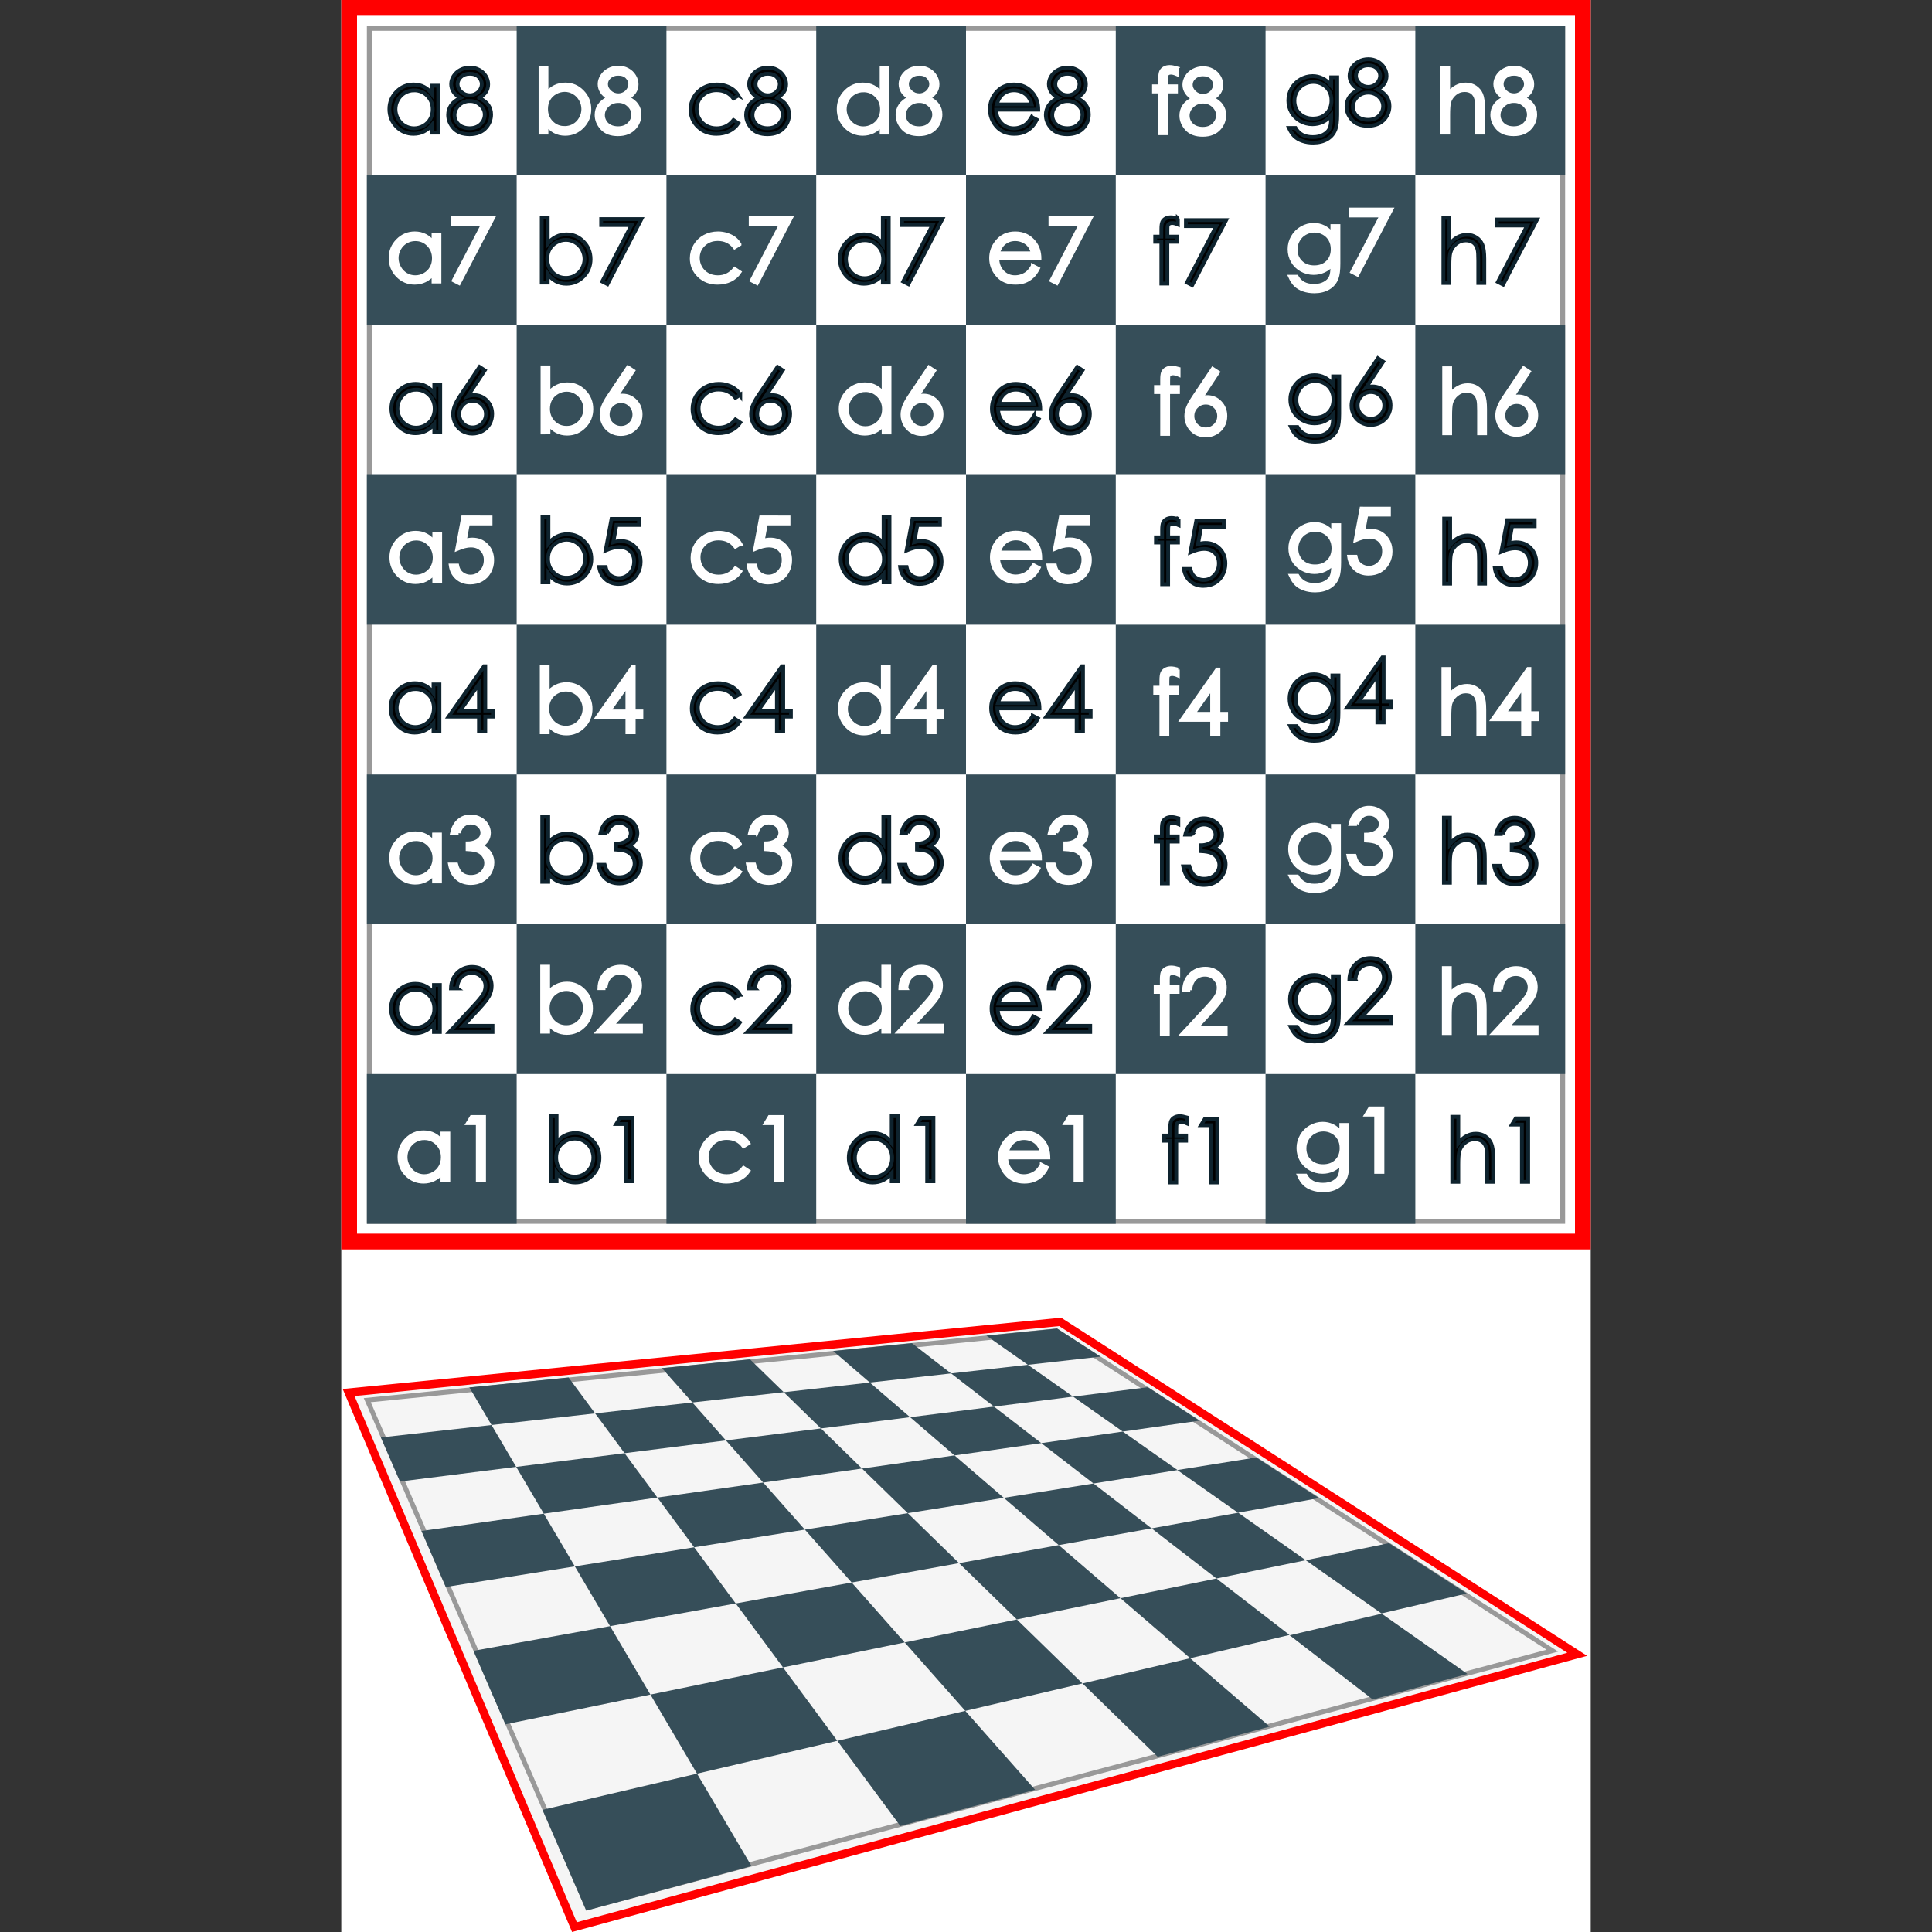 <?xml version="1.0"?>
<svg xmlns="http://www.w3.org/2000/svg" height="500" width="500" viewBox="0 0 500 500">
  <rect x="0" y="0" width="500" height="500" fill="#333333" stroke="none"/>
  <defs>
    <linearGradient id="l">
      <stop offset="0" stop-color="#fff"/>
      <stop offset="1" stop-color="#fff" stop-opacity="0"/>
    </linearGradient>
    <linearGradient id="r">
      <stop offset="0" stop-color="#50e1e5"/>
      <stop offset=".165" stop-color="#5c839a"/>
      <stop offset=".823" stop-color="#292836"/>
      <stop offset="1" stop-color="#321916"/>
    </linearGradient>
    <linearGradient id="p">
      <stop offset="0" stop-color="#fff"/>
      <stop offset="1" stop-color="#fff" stop-opacity="0"/>
    </linearGradient>
    <linearGradient id="j">
      <stop offset="0"/>
      <stop offset="1" stop-opacity="0"/>
    </linearGradient>
    <linearGradient id="m">
      <stop offset="0" stop-color="#0cf"/>
      <stop offset="1" stop-color="#04a"/>
    </linearGradient>
    <linearGradient id="o">
      <stop offset="0" stop-color="navy" stop-opacity="0"/>
      <stop offset="1" stop-color="#0cf"/>
    </linearGradient>
    <linearGradient id="i">
      <stop offset="0" stop-color="#fff"/>
      <stop offset="1" stop-color="#fff" stop-opacity="0"/>
    </linearGradient>
    <linearGradient id="h">
      <stop offset="0" stop-color="red"/>
      <stop offset="1" stop-color="maroon"/>
    </linearGradient>
    <linearGradient id="k">
      <stop offset="0" stop-color="#b3b3b3"/>
      <stop offset="1" stop-color="#fff" stop-opacity="0"/>
    </linearGradient>
    <linearGradient id="n">
      <stop offset="0" stop-color="red"/>
      <stop offset="1" stop-color="#ff0" stop-opacity="0"/>
    </linearGradient>
    <linearGradient id="q">
      <stop offset="0" stop-color="#fff"/>
      <stop offset="1" stop-color="#fff" stop-opacity="0"/>
    </linearGradient>
    <linearGradient id="f">
      <stop offset="0" stop-color="#666"/>
      <stop offset="1" stop-color="#e6e6e6"/>
    </linearGradient>
    <linearGradient id="e">
      <stop offset="0" stop-color="#fff"/>
      <stop offset="1" stop-color="#fff" stop-opacity="0"/>
    </linearGradient>
    <linearGradient id="a">
      <stop offset="0" stop-color="#fff"/>
      <stop offset="1" stop-color="#fff" stop-opacity="0"/>
    </linearGradient>
    <linearGradient id="b">
      <stop offset="0" stop-color="#fff"/>
      <stop offset="1" stop-color="#fff" stop-opacity="0"/>
    </linearGradient>
    <linearGradient id="c">
      <stop offset="0" stop-color="#fff"/>
      <stop offset="1" stop-color="#fff" stop-opacity="0"/>
    </linearGradient>
    <linearGradient id="d">
      <stop offset="0" stop-color="#fff"/>
      <stop offset="1" stop-color="#fff" stop-opacity="0"/>
    </linearGradient>
    <linearGradient id="g">
      <stop offset="0" stop-color="#fff"/>
      <stop offset="1" stop-color="#fff" stop-opacity="0"/>
    </linearGradient>
  </defs>
  <path d="M88.325 0h323.35v500H88.325z" fill="#fff" fill-rule="evenodd"/>
  <path d="M90.362 2.037h319.276v319.275H90.362z" fill="#fff" stroke="red" stroke-width="4.074"/>
  <path d="M95.616 7.29h308.768V316.06H95.616z" fill="none" stroke="#999" stroke-width="1.329"/>
  <g fill="#364e59" fill-rule="evenodd">
    <path d="M94.952 45.388h38.762v38.763H94.952zM94.952 122.913h38.762v38.762H94.952zM94.952 200.437h38.762v38.762H94.952zM94.952 277.96h38.762v38.763H94.952zM133.714 6.626h38.762v38.762h-38.762zM133.714 84.15h38.762v38.763h-38.762zM133.714 161.675h38.762v38.762h-38.762zM133.714 239.199h38.762v38.762h-38.762zM172.476 45.388h38.762v38.763h-38.762zM172.476 122.913h38.762v38.762h-38.762zM172.476 200.437h38.762v38.762h-38.762zM172.476 277.96h38.762v38.763h-38.762zM211.238 6.626H250v38.762h-38.762zM211.238 84.15H250v38.763h-38.762zM211.238 161.675H250v38.762h-38.762zM211.238 239.199H250v38.762h-38.762zM250 45.388h38.762v38.763H250zM250 122.913h38.762v38.762H250zM250 200.437h38.762v38.762H250zM250 277.96h38.762v38.763H250zM288.762 6.626h38.762v38.762h-38.762zM288.762 84.15h38.762v38.763h-38.762zM288.762 161.675h38.762v38.762h-38.762zM288.762 239.199h38.762v38.762h-38.762zM327.524 45.388h38.762v38.763h-38.762zM327.524 122.913h38.762v38.762h-38.762zM327.524 200.437h38.762v38.762h-38.762zM327.524 277.96h38.762v38.763h-38.762zM366.286 6.626h38.762v38.762h-38.762zM366.286 84.15h38.762v38.763h-38.762zM366.286 161.675h38.762v38.762h-38.762zM366.286 239.199h38.762v38.762h-38.762z"/>
  </g>
  <g aria-label="a8" style="line-height:0%;-inkscape-font-specification:'Century Gothic';text-align:start" font-weight="400" font-family="Century Gothic" letter-spacing="0" word-spacing="0" stroke="#0e232e" stroke-width="3" font-size="70">
    <path d="M113.423 22.176v12.146h-1.54v-2.088q-.983 1.194-2.211 1.797-1.217.603-2.668.603-2.579 0-4.41-1.864-1.82-1.876-1.82-4.555 0-2.623 1.843-4.488 1.842-1.864 4.432-1.864 1.495 0 2.701.636 1.217.637 2.132 1.91v-2.233zm-6.252 1.194q-1.306 0-2.411.648-1.105.636-1.764 1.797-.647 1.16-.647 2.456 0 1.284.658 2.456.659 1.172 1.764 1.83 1.117.648 2.39.648 1.283 0 2.433-.647 1.15-.648 1.764-1.753.625-1.105.625-2.49 0-2.11-1.396-3.527-1.384-1.418-3.416-1.418zM123.995 25.313q1.663.826 2.378 1.886.725 1.06.725 2.412 0 1.897-1.239 3.349-1.518 1.775-4.342 1.775-2.724 0-4.131-1.552-1.407-1.563-1.407-3.439 0-1.373.737-2.467.737-1.105 2.456-1.964-1.205-.626-1.808-1.552-.603-.927-.603-1.987 0-1.072.636-2.088.648-1.027 1.775-1.607 1.139-.592 2.456-.592 1.284 0 2.378.592 1.094.591 1.708 1.607.625 1.016.625 2.132 0 1.117-.591 1.987-.58.871-1.753 1.508zm-2.445-6.23q-1.35 0-2.244.804-.882.793-.882 1.898 0 1.094.95 1.987.96.882 2.232.882.815 0 1.54-.402.726-.402 1.128-1.094.413-.703.413-1.407 0-.993-.804-1.83-.804-.838-2.333-.838zm.078 7.056q-1.697 0-2.847 1.105-1.15 1.094-1.15 2.556 0 .905.492 1.708.491.804 1.373 1.24.882.435 2.043.435 1.797 0 2.858-1.06 1.06-1.061 1.06-2.479 0-1.373-1.127-2.434-1.117-1.071-2.702-1.071z" style="line-height:1.25" stroke-width=".98"/>
  </g>
  <g aria-label="a7" style="line-height:0%;-inkscape-font-specification:'Century Gothic';text-align:start" font-weight="400" font-family="Century Gothic" letter-spacing="0" word-spacing="0" fill="#fff" stroke="#fff" stroke-width="3" font-size="70">
    <path d="M113.736 60.708v12.146h-1.541v-2.088q-.982 1.195-2.21 1.798-1.217.603-2.669.603-2.578 0-4.41-1.865-1.819-1.875-1.819-4.555 0-2.623 1.842-4.487 1.842-1.865 4.432-1.865 1.496 0 2.702.637 1.217.636 2.132 1.909v-2.233zm-6.252 1.194q-1.306 0-2.411.648-1.106.636-1.764 1.797-.648 1.161-.648 2.456 0 1.284.659 2.456t1.764 1.831q1.116.648 2.389.648 1.284 0 2.433-.648 1.15-.647 1.764-1.753.625-1.105.625-2.489 0-2.11-1.395-3.528-1.384-1.418-3.416-1.418zM117.163 56.432h10.415l-8.785 16.835-1.351-.692 7.591-14.59h-7.87z" style="line-height:1.25" stroke-width=".98"/>
  </g>
  <g aria-label="a6" style="line-height:0%;-inkscape-font-specification:'Century Gothic';text-align:start" font-weight="400" font-family="Century Gothic" letter-spacing="0" word-spacing="0" stroke="#0e232e" stroke-width="3" font-size="70">
    <path d="M113.936 99.653V111.8h-1.54v-2.087q-.982 1.194-2.21 1.797-1.217.603-2.669.603-2.578 0-4.41-1.864-1.819-1.876-1.819-4.555 0-2.623 1.842-4.488 1.842-1.864 4.432-1.864 1.496 0 2.702.636 1.216.637 2.132 1.91v-2.234zm-6.251 1.195q-1.306 0-2.411.647-1.106.637-1.764 1.798-.648 1.16-.648 2.456 0 1.284.659 2.456.658 1.172 1.764 1.83 1.116.648 2.389.648 1.284 0 2.433-.647 1.15-.648 1.764-1.753.625-1.105.625-2.49 0-2.11-1.395-3.527-1.384-1.418-3.416-1.418zM124.107 94.965l1.35.882-4.432 6.72q.893-.301 1.675-.301 1.954 0 3.316 1.418 1.361 1.406 1.361 3.471 0 1.418-.658 2.568-.659 1.139-1.876 1.82-1.205.67-2.6.67-1.352 0-2.513-.648-1.15-.659-1.808-1.842-.659-1.183-.659-2.534 0-1.005.402-2.11.413-1.116 1.463-2.68zm-1.798 8.74q-1.429 0-2.445 1.017-1.004 1.004-1.004 2.445 0 1.428 1.004 2.444 1.016 1.005 2.445 1.005 1.43 0 2.434-1.005 1.016-1.016 1.016-2.444 0-1.44-1.016-2.445-1.005-1.016-2.434-1.016z" style="line-height:1.25" stroke-width=".98"/>
  </g>
  <g aria-label="a5" style="line-height:0%;-inkscape-font-specification:'Century Gothic';text-align:start" font-weight="400" font-family="Century Gothic" letter-spacing="0" word-spacing="0" fill="#fff" stroke="#fff" stroke-width="3" font-size="70">
    <path d="M113.93 138.186v12.146h-1.54v-2.088q-.982 1.195-2.21 1.798-1.217.602-2.668.602-2.579 0-4.41-1.864-1.82-1.875-1.82-4.555 0-2.623 1.843-4.487 1.842-1.865 4.431-1.865 1.496 0 2.702.637 1.217.636 2.132 1.909v-2.233zm-6.25 1.194q-1.307 0-2.412.648-1.105.636-1.764 1.797-.647 1.161-.647 2.456 0 1.284.658 2.456.659 1.172 1.764 1.831 1.116.647 2.39.647 1.283 0 2.433-.647t1.764-1.753q.625-1.105.625-2.49 0-2.11-1.396-3.527-1.384-1.418-3.416-1.418zM126.959 133.91v1.563h-5.85l-.815 4.477q1.072-.313 1.931-.313 2.244 0 3.696 1.507 1.462 1.496 1.462 3.84 0 1.62-.748 2.97t-2.032 2.076q-1.272.715-2.947.715-1.998 0-3.371-1.217-1.373-1.228-1.641-3.17h1.685q.19.949.637 1.54.457.592 1.205.96.76.357 1.586.357 1.618 0 2.78-1.228 1.16-1.228 1.16-3.07 0-1.663-1.049-2.701-1.05-1.038-2.802-1.038-1.451 0-3.517.882l1.519-8.15z" style="line-height:1.25" stroke-width=".98"/>
  </g>
  <g aria-label="a4" style="line-height:0%;-inkscape-font-specification:'Century Gothic';text-align:start" font-weight="400" font-family="Century Gothic" letter-spacing="0" word-spacing="0" stroke="#0e232e" stroke-width="3" font-size="70">
    <path d="M113.736 177.131v12.146h-1.541v-2.087q-.982 1.194-2.21 1.797-1.217.603-2.669.603-2.578 0-4.41-1.864-1.819-1.876-1.819-4.555 0-2.624 1.842-4.488 1.842-1.864 4.432-1.864 1.496 0 2.702.636 1.217.636 2.132 1.909v-2.233zm-6.252 1.195q-1.306 0-2.411.647-1.106.637-1.764 1.798-.648 1.16-.648 2.456 0 1.283.659 2.456.659 1.172 1.764 1.83 1.116.648 2.389.648 1.284 0 2.433-.648 1.15-.647 1.764-1.752.625-1.105.625-2.49 0-2.11-1.395-3.527-1.384-1.418-3.416-1.418zM125.256 172.443h.335v11.442h1.987v1.574h-1.987v3.818h-1.64v-3.818h-7.849zm-1.306 11.442v-6.843l-4.834 6.843z" style="line-height:1.25" stroke-width=".98"/>
  </g>
  <g aria-label="a3" style="line-height:0%;-inkscape-font-specification:'Century Gothic';text-align:start" font-weight="400" font-family="Century Gothic" letter-spacing="0" word-spacing="0" fill="#fff" stroke="#fff" stroke-width="3" font-size="70">
    <path d="M113.87 215.976v12.146h-1.541v-2.087q-.982 1.194-2.21 1.797-1.217.603-2.669.603-2.578 0-4.41-1.864-1.819-1.876-1.819-4.555 0-2.624 1.842-4.488 1.842-1.864 4.432-1.864 1.496 0 2.702.636 1.217.636 2.132 1.909v-2.233zm-6.252 1.195q-1.306 0-2.411.647-1.106.637-1.764 1.798-.648 1.16-.648 2.456 0 1.283.659 2.456.659 1.172 1.764 1.83 1.116.648 2.389.648 1.284 0 2.433-.648 1.15-.647 1.764-1.752.625-1.105.625-2.49 0-2.11-1.395-3.527-1.384-1.418-3.416-1.418zM118.681 215.507h-1.675q.458-2.031 1.753-3.125 1.295-1.094 3.059-1.094 1.284 0 2.389.591 1.116.58 1.72 1.574.613.994.613 2.077 0 2.12-2.11 3.36 1.184.48 1.943 1.407 1.071 1.306 1.071 2.924 0 1.396-.736 2.669-.737 1.261-2.01 1.953-1.272.692-2.847.692-2.12 0-3.538-1.217-1.418-1.228-1.854-3.594h1.608q.424 1.596 1.217 2.31 1.016.905 2.59.905 1.786 0 2.869-1.072 1.083-1.071 1.083-2.512 0-.96-.547-1.797-.536-.837-1.452-1.261-.904-.425-2.813-.525v-1.507q1.128 0 2.054-.39.927-.403 1.34-1.017.424-.614.424-1.34 0-1.071-.86-1.853-.848-.781-2.154-.781-1.06 0-1.83.603-.771.591-1.307 2.02z" style="line-height:1.25" stroke-width=".98"/>
  </g>
  <g aria-label="a2" style="line-height:0%;-inkscape-font-specification:'Century Gothic';text-align:start" font-weight="400" font-family="Century Gothic" letter-spacing="0" word-spacing="0" stroke="#0e232e" stroke-width="3" font-size="70">
    <path d="M113.847 254.922v12.146h-1.54v-2.088q-.983 1.195-2.21 1.797-1.218.603-2.669.603-2.579 0-4.41-1.864-1.82-1.876-1.82-4.555 0-2.623 1.843-4.488 1.842-1.864 4.432-1.864 1.496 0 2.701.636 1.217.637 2.133 1.91v-2.233zm-6.251 1.194q-1.307 0-2.412.648-1.105.636-1.764 1.797-.647 1.161-.647 2.456 0 1.284.659 2.456.658 1.172 1.763 1.83 1.117.648 2.39.648 1.283 0 2.433-.647 1.15-.648 1.764-1.753.625-1.105.625-2.49 0-2.11-1.395-3.527-1.385-1.418-3.416-1.418zM118.28 255.792h-1.575q.067-2.433 1.619-3.996 1.563-1.563 3.851-1.563 2.266 0 3.662 1.462 1.407 1.463 1.407 3.45 0 1.395-.67 2.623-.67 1.217-2.601 3.305l-4.086 4.41h7.58v1.585h-11.153l6.274-6.777q1.91-2.043 2.479-3.025.58-.993.58-2.088 0-1.384-1.038-2.377-1.027-1.005-2.523-1.005-1.574 0-2.624 1.05-1.038 1.049-1.183 2.946z" style="line-height:1.25" stroke-width=".98"/>
  </g>
  <g aria-label="a1" style="line-height:0%;-inkscape-font-specification:'Century Gothic';text-align:start" font-weight="400" font-family="Century Gothic" letter-spacing="0" word-spacing="0" fill="#fff" stroke="#fff" stroke-width="3" font-size="70">
    <path d="M116.035 293.354V305.5h-1.54v-2.088q-.983 1.195-2.21 1.797-1.218.603-2.669.603-2.579 0-4.41-1.864-1.82-1.876-1.82-4.555 0-2.623 1.843-4.488 1.842-1.864 4.432-1.864 1.496 0 2.701.636 1.217.637 2.133 1.91v-2.233zm-6.251 1.194q-1.307 0-2.412.648-1.105.636-1.764 1.797-.647 1.161-.647 2.456 0 1.284.659 2.456.658 1.172 1.763 1.83 1.117.648 2.39.648 1.283 0 2.433-.647 1.15-.648 1.764-1.753.625-1.105.625-2.49 0-2.11-1.395-3.527-1.385-1.418-3.416-1.418zM122.052 289.078h3.227V305.5h-1.63v-14.814h-2.579z" style="line-height:1.25" stroke-width=".98"/>
  </g>
  <g aria-label="b8" style="line-height:0%;-inkscape-font-specification:'Century Gothic';text-align:start" font-weight="400" font-family="Century Gothic" letter-spacing="0" word-spacing="0" fill="#fff" stroke="#fff" stroke-width="3" font-size="70">
    <path d="M139.883 34.322V17.487h1.551v6.776q.983-1.206 2.2-1.797 1.217-.603 2.668-.603 2.579 0 4.398 1.875 1.831 1.865 1.831 4.533 0 2.635-1.842 4.499-1.842 1.864-4.432 1.864-1.485 0-2.69-.636-1.206-.636-2.133-1.91v2.234zm6.251-1.195q1.306 0 2.412-.636 1.105-.648 1.752-1.809.659-1.16.659-2.456 0-1.295-.659-2.467-.658-1.172-1.775-1.82-1.105-.658-2.366-.658-1.284 0-2.445.658-1.15.648-1.775 1.753-.614 1.105-.614 2.49 0 2.11 1.384 3.527 1.396 1.418 3.427 1.418zM162.41 25.313q1.664.826 2.379 1.886.725 1.06.725 2.412 0 1.897-1.239 3.349-1.518 1.775-4.342 1.775-2.724 0-4.131-1.552-1.407-1.563-1.407-3.439 0-1.373.737-2.467.737-1.105 2.456-1.964-1.205-.626-1.808-1.552-.603-.927-.603-1.987 0-1.072.636-2.088.648-1.027 1.775-1.607 1.139-.592 2.456-.592 1.284 0 2.378.592 1.094.591 1.708 1.607.625 1.016.625 2.132 0 1.117-.591 1.987-.58.871-1.753 1.508zm-2.444-6.23q-1.35 0-2.244.804-.882.793-.882 1.898 0 1.094.95 1.987.96.882 2.232.882.815 0 1.54-.402.726-.402 1.128-1.094.413-.703.413-1.407 0-.993-.804-1.83-.804-.838-2.333-.838zm.078 7.056q-1.697 0-2.847 1.105-1.15 1.094-1.15 2.556 0 .905.492 1.708.491.804 1.373 1.24.882.435 2.043.435 1.797 0 2.858-1.06 1.06-1.061 1.06-2.479 0-1.373-1.127-2.434-1.117-1.071-2.702-1.071z" style="line-height:1.25" stroke-width=".98"/>
  </g>
  <g aria-label="b7" style="line-height:0%;-inkscape-font-specification:'Century Gothic';text-align:start" font-weight="400" font-family="Century Gothic" letter-spacing="0" word-spacing="0" stroke="#0e232e" stroke-width="3" font-size="70">
    <path d="M140.195 73.12V56.285h1.552v6.776q.982-1.206 2.2-1.797 1.216-.603 2.667-.603 2.58 0 4.399 1.875 1.83 1.865 1.83 4.533 0 2.634-1.841 4.499-1.842 1.864-4.432 1.864-1.485 0-2.69-.636-1.206-.637-2.133-1.91v2.234zm6.252-1.195q1.306 0 2.411-.636 1.105-.648 1.753-1.809.659-1.16.659-2.456 0-1.295-.66-2.467-.658-1.172-1.774-1.82-1.105-.658-2.367-.658-1.284 0-2.445.658-1.15.648-1.775 1.753-.614 1.105-.614 2.49 0 2.11 1.385 3.527 1.395 1.418 3.427 1.418zM155.579 56.698h10.415l-8.785 16.835-1.351-.693 7.591-14.59h-7.87z" style="line-height:1.25" stroke-width=".98"/>
  </g>
  <g aria-label="b6" style="line-height:0%;-inkscape-font-specification:'Century Gothic';text-align:start" font-weight="400" font-family="Century Gothic" letter-spacing="0" word-spacing="0" fill="#fff" stroke="#fff" stroke-width="3" font-size="70">
    <path d="M140.396 111.917V95.083h1.552v6.776q.982-1.206 2.2-1.797 1.216-.603 2.667-.603 2.58 0 4.399 1.875 1.83 1.865 1.83 4.533 0 2.634-1.841 4.499-1.842 1.864-4.432 1.864-1.485 0-2.69-.636-1.206-.637-2.133-1.91v2.233zm6.252-1.194q1.306 0 2.411-.636 1.105-.648 1.753-1.809.659-1.16.659-2.456 0-1.295-.66-2.467-.658-1.172-1.774-1.82-1.105-.658-2.367-.658-1.284 0-2.445.658-1.15.648-1.775 1.753-.614 1.105-.614 2.49 0 2.11 1.385 3.527 1.395 1.418 3.427 1.418zM162.523 95.083l1.35.882-4.432 6.72q.893-.301 1.675-.301 1.954 0 3.316 1.418 1.361 1.406 1.361 3.471 0 1.418-.658 2.568-.659 1.139-1.876 1.82-1.205.67-2.6.67-1.352 0-2.513-.648-1.15-.659-1.808-1.842-.659-1.183-.659-2.534 0-1.005.402-2.11.413-1.116 1.463-2.68zm-1.798 8.74q-1.429 0-2.445 1.017-1.004 1.004-1.004 2.445 0 1.429 1.004 2.444 1.016 1.005 2.445 1.005 1.43 0 2.434-1.005 1.016-1.015 1.016-2.444 0-1.44-1.016-2.445-1.005-1.016-2.434-1.016z" style="line-height:1.25" stroke-width=".98"/>
  </g>
  <g aria-label="b5" style="line-height:0%;-inkscape-font-specification:'Century Gothic';text-align:start" font-weight="400" font-family="Century Gothic" letter-spacing="0" word-spacing="0" stroke="#0e232e" stroke-width="3" font-size="70">
    <path d="M140.39 150.715v-16.834h1.552v6.776q.983-1.206 2.2-1.797 1.216-.603 2.668-.603 2.579 0 4.398 1.875 1.831 1.865 1.831 4.533 0 2.634-1.842 4.499-1.842 1.864-4.432 1.864-1.485 0-2.69-.636-1.206-.637-2.133-1.91v2.233zm6.252-1.194q1.306 0 2.412-.636 1.105-.648 1.752-1.809.659-1.161.659-2.456t-.659-2.467q-.658-1.172-1.775-1.82-1.105-.658-2.366-.658-1.284 0-2.445.658-1.15.648-1.775 1.753-.614 1.105-.614 2.49 0 2.11 1.384 3.527 1.396 1.418 3.427 1.418zM165.375 134.294v1.563h-5.85l-.815 4.476q1.072-.312 1.931-.312 2.244 0 3.696 1.507 1.462 1.496 1.462 3.84 0 1.619-.748 2.97-.748 1.35-2.032 2.076-1.272.714-2.947.714-1.998 0-3.371-1.216-1.373-1.228-1.641-3.17h1.685q.19.948.637 1.54.457.591 1.205.96.76.357 1.586.357 1.618 0 2.78-1.228 1.16-1.228 1.16-3.07 0-1.663-1.049-2.702-1.05-1.038-2.802-1.038-1.451 0-3.517.882l1.519-8.15z" style="line-height:1.25" stroke-width=".98"/>
  </g>
  <g aria-label="b4" style="line-height:0%;-inkscape-font-specification:'Century Gothic';text-align:start" font-weight="400" font-family="Century Gothic" letter-spacing="0" word-spacing="0" fill="#fff" stroke="#fff" stroke-width="3" font-size="70">
    <path d="M140.195 189.513V172.68h1.552v6.776q.982-1.206 2.2-1.797 1.216-.603 2.667-.603 2.58 0 4.399 1.875 1.83 1.865 1.83 4.533 0 2.634-1.841 4.499-1.842 1.864-4.432 1.864-1.485 0-2.69-.636-1.206-.637-2.133-1.91v2.233zm6.252-1.194q1.306 0 2.411-.637 1.105-.647 1.753-1.808.659-1.161.659-2.456t-.66-2.467q-.658-1.172-1.774-1.82-1.105-.658-2.367-.658-1.284 0-2.445.658-1.15.648-1.775 1.753-.614 1.105-.614 2.49 0 2.11 1.385 3.527 1.395 1.418 3.427 1.418zM163.672 172.679h.335v11.442h1.987v1.574h-1.987v3.818h-1.64v-3.818h-7.849zm-1.306 11.442v-6.843l-4.834 6.843z" style="line-height:1.25" stroke-width=".98"/>
  </g>
  <g aria-label="b3" style="line-height:0%;-inkscape-font-specification:'Century Gothic';text-align:start" font-weight="400" font-family="Century Gothic" letter-spacing="0" word-spacing="0" stroke="#0e232e" stroke-width="3" font-size="70">
    <path d="M140.33 228.21v-16.834h1.551v6.776q.982-1.205 2.2-1.797 1.216-.603 2.667-.603 2.58 0 4.399 1.876 1.83 1.864 1.83 4.532 0 2.635-1.841 4.499-1.842 1.864-4.432 1.864-1.485 0-2.69-.636-1.206-.636-2.133-1.909v2.233zm6.25-1.194q1.307 0 2.412-.636 1.105-.648 1.753-1.809.659-1.16.659-2.456 0-1.295-.66-2.467-.658-1.172-1.774-1.82-1.105-.658-2.367-.658-1.284 0-2.445.659-1.15.647-1.775 1.752-.614 1.106-.614 2.49 0 2.11 1.385 3.528 1.395 1.417 3.427 1.417zM157.097 215.596h-1.675q.458-2.032 1.753-3.126 1.295-1.094 3.059-1.094 1.284 0 2.389.592 1.116.58 1.72 1.574.613.993.613 2.076 0 2.121-2.11 3.36 1.184.48 1.943 1.407 1.071 1.306 1.071 2.925 0 1.395-.736 2.668-.737 1.262-2.01 1.954-1.272.692-2.847.692-2.12 0-3.538-1.217-1.418-1.228-1.854-3.595h1.608q.424 1.597 1.217 2.311 1.016.904 2.59.904 1.786 0 2.869-1.071 1.083-1.072 1.083-2.512 0-.96-.547-1.797-.536-.838-1.452-1.262-.904-.424-2.813-.525v-1.507q1.128 0 2.054-.39.927-.402 1.34-1.016.424-.614.424-1.34 0-1.072-.86-1.853-.848-.782-2.154-.782-1.06 0-1.83.603-.771.592-1.307 2.02z" style="line-height:1.25" stroke-width=".98"/>
  </g>
  <g aria-label="b2" style="line-height:0%;-inkscape-font-specification:'Century Gothic';text-align:start" font-weight="400" font-family="Century Gothic" letter-spacing="0" word-spacing="0" fill="#fff" stroke="#fff" stroke-width="3" font-size="70">
    <path d="M140.307 267.009v-16.835h1.552v6.776q.982-1.205 2.199-1.797 1.217-.603 2.668-.603 2.579 0 4.398 1.876 1.831 1.864 1.831 4.532 0 2.635-1.842 4.499-1.842 1.864-4.432 1.864-1.484 0-2.69-.636t-2.132-1.909v2.233zm6.252-1.195q1.306 0 2.41-.636 1.106-.648 1.754-1.809.658-1.16.658-2.456 0-1.295-.658-2.467-.66-1.172-1.775-1.82-1.106-.658-2.367-.658-1.284 0-2.445.659-1.15.647-1.775 1.752-.614 1.105-.614 2.49 0 2.11 1.384 3.527 1.396 1.418 3.428 1.418zM156.695 255.733h-1.574q.067-2.433 1.619-3.996 1.563-1.563 3.851-1.563 2.266 0 3.662 1.462 1.407 1.463 1.407 3.45 0 1.395-.67 2.623-.67 1.217-2.601 3.305l-4.086 4.41h7.58v1.585H154.73l6.274-6.777q1.91-2.043 2.479-3.025.58-.993.58-2.088 0-1.384-1.038-2.377-1.027-1.005-2.523-1.005-1.574 0-2.624 1.05-1.038 1.049-1.183 2.946z" style="line-height:1.25" stroke-width=".98"/>
  </g>
  <g aria-label="b1" style="line-height:0%;-inkscape-font-specification:'Century Gothic';text-align:start" font-weight="400" font-family="Century Gothic" letter-spacing="0" word-spacing="0" stroke="#0e232e" stroke-width="3" font-size="70">
    <path d="M142.495 305.706v-16.835h1.552v6.777q.982-1.206 2.199-1.798 1.217-.602 2.668-.602 2.579 0 4.399 1.875 1.83 1.864 1.83 4.533 0 2.634-1.842 4.498-1.842 1.865-4.432 1.865-1.484 0-2.69-.637-1.206-.636-2.132-1.909v2.233zm6.252-1.194q1.306 0 2.411-.637 1.105-.647 1.753-1.808.658-1.161.658-2.456t-.658-2.467q-.659-1.172-1.775-1.82-1.106-.659-2.367-.659-1.284 0-2.445.659-1.15.648-1.775 1.753-.614 1.105-.614 2.49 0 2.11 1.384 3.527 1.396 1.418 3.428 1.418zM160.468 289.285h3.227v16.421h-1.63v-14.814h-2.579z" style="line-height:1.25" stroke-width=".98"/>
  </g>
  <g aria-label="c8" style="line-height:0%;-inkscape-font-specification:'Century Gothic';text-align:start" font-weight="400" font-family="Century Gothic" letter-spacing="0" word-spacing="0" stroke="#0e232e" stroke-width="3" font-size="70">
    <path d="M191.07 24.699l-1.24.77q-1.607-2.132-4.387-2.132-2.221 0-3.695 1.429-1.462 1.428-1.462 3.471 0 1.329.67 2.501.68 1.172 1.853 1.82 1.183.647 2.646.647 2.679 0 4.376-2.132l1.239.815q-.87 1.306-2.344 2.032-1.463.714-3.338.714-2.88 0-4.778-1.83-1.898-1.832-1.898-4.455 0-1.764.882-3.27.893-1.52 2.445-2.368 1.551-.848 3.471-.848 1.206 0 2.322.368 1.128.369 1.91.96.78.592 1.328 1.508zM201.106 25.313q1.663.826 2.378 1.886.725 1.06.725 2.412 0 1.897-1.239 3.349-1.518 1.775-4.342 1.775-2.724 0-4.13-1.552-1.408-1.563-1.408-3.439 0-1.373.737-2.467.737-1.105 2.456-1.964-1.205-.626-1.808-1.552-.603-.927-.603-1.987 0-1.072.636-2.088.648-1.027 1.775-1.607 1.139-.592 2.456-.592 1.284 0 2.378.592 1.094.591 1.708 1.607.625 1.016.625 2.132 0 1.117-.591 1.987-.58.871-1.753 1.508zm-2.445-6.23q-1.35 0-2.244.804-.882.793-.882 1.898 0 1.094.95 1.987.96.882 2.232.882.815 0 1.54-.402.726-.402 1.128-1.094.413-.703.413-1.407 0-.993-.804-1.83-.803-.838-2.333-.838zm.078 7.056q-1.697 0-2.846 1.105-1.15 1.094-1.15 2.556 0 .905.49 1.708.492.804 1.374 1.24.882.435 2.043.435 1.797 0 2.858-1.06 1.06-1.061 1.06-2.479 0-1.373-1.127-2.434-1.116-1.071-2.702-1.071z" style="line-height:1.25" stroke-width=".98"/>
  </g>
  <g aria-label="c7" style="line-height:0%;-inkscape-font-specification:'Century Gothic';text-align:start" font-weight="400" font-family="Century Gothic" letter-spacing="0" word-spacing="0" fill="#fff" stroke="#fff" stroke-width="3" font-size="70">
    <path d="M191.382 63.231l-1.239.77q-1.607-2.132-4.387-2.132-2.222 0-3.695 1.429-1.463 1.429-1.463 3.472 0 1.328.67 2.5.681 1.173 1.853 1.82 1.184.648 2.646.648 2.68 0 4.376-2.133l1.24.815q-.871 1.306-2.345 2.032-1.462.715-3.338.715-2.88 0-4.778-1.831-1.898-1.831-1.898-4.455 0-1.763.882-3.27.893-1.519 2.445-2.367 1.552-.849 3.472-.849 1.206 0 2.322.369 1.128.368 1.909.96.781.592 1.328 1.507zM194.274 56.432h10.415l-8.785 16.835-1.351-.692 7.591-14.59h-7.87z" style="line-height:1.25" stroke-width=".98"/>
  </g>
  <g aria-label="c6" style="line-height:0%;-inkscape-font-specification:'Century Gothic';text-align:start" font-weight="400" font-family="Century Gothic" letter-spacing="0" word-spacing="0" stroke="#0e232e" stroke-width="3" font-size="70">
    <path d="M191.583 102.176l-1.239.77q-1.607-2.132-4.387-2.132-2.222 0-3.695 1.43-1.463 1.428-1.463 3.471 0 1.329.67 2.5.681 1.173 1.853 1.82 1.184.648 2.646.648 2.68 0 4.376-2.132l1.24.815q-.871 1.306-2.345 2.032-1.462.714-3.338.714-2.88 0-4.778-1.83-1.898-1.832-1.898-4.455 0-1.764.882-3.271.893-1.518 2.445-2.367 1.552-.848 3.472-.848 1.206 0 2.322.368 1.127.369 1.909.96.781.592 1.328 1.507zM201.218 94.965l1.35.882-4.432 6.72q.894-.301 1.675-.301 1.954 0 3.316 1.418 1.362 1.406 1.362 3.471 0 1.418-.66 2.568-.658 1.139-1.875 1.82-1.205.67-2.6.67-1.352 0-2.513-.648-1.15-.659-1.808-1.842-.659-1.183-.659-2.534 0-1.005.402-2.11.413-1.116 1.463-2.68zm-1.798 8.74q-1.429 0-2.445 1.017-1.004 1.004-1.004 2.445 0 1.428 1.004 2.444 1.016 1.005 2.445 1.005 1.43 0 2.434-1.005 1.016-1.016 1.016-2.444 0-1.44-1.016-2.445-1.005-1.016-2.434-1.016z" style="line-height:1.25" stroke-width=".98"/>
  </g>
  <g aria-label="c5" style="line-height:0%;-inkscape-font-specification:'Century Gothic';text-align:start" font-weight="400" font-family="Century Gothic" letter-spacing="0" word-spacing="0" fill="#fff" stroke="#fff" stroke-width="3" font-size="70">
    <path d="M191.578 140.709l-1.24.77q-1.607-2.132-4.387-2.132-2.221 0-3.695 1.429-1.462 1.429-1.462 3.472 0 1.328.67 2.5.68 1.173 1.853 1.82 1.183.647 2.646.647 2.679 0 4.376-2.132l1.239.815q-.87 1.306-2.345 2.032-1.462.714-3.337.714-2.88 0-4.778-1.83-1.898-1.831-1.898-4.455 0-1.764.882-3.27.893-1.519 2.444-2.367 1.552-.849 3.472-.849 1.206 0 2.322.369 1.128.368 1.91.96.78.591 1.328 1.507zM204.07 133.91v1.563h-5.85l-.815 4.477q1.072-.313 1.932-.313 2.243 0 3.695 1.507 1.462 1.496 1.462 3.84 0 1.62-.748 2.97t-2.032 2.076q-1.272.715-2.947.715-1.998 0-3.371-1.217-1.373-1.228-1.641-3.17h1.685q.19.949.637 1.54.457.592 1.205.96.76.357 1.586.357 1.618 0 2.78-1.228 1.16-1.228 1.16-3.07 0-1.663-1.049-2.701-1.05-1.038-2.802-1.038-1.451 0-3.517.882l1.519-8.15z" style="line-height:1.25" stroke-width=".98"/>
  </g>
  <g aria-label="c4" style="line-height:0%;-inkscape-font-specification:'Century Gothic';text-align:start" font-weight="400" font-family="Century Gothic" letter-spacing="0" word-spacing="0" stroke="#0e232e" stroke-width="3" font-size="70">
    <path d="M191.382 179.654l-1.239.77q-1.607-2.132-4.387-2.132-2.222 0-3.695 1.43-1.463 1.428-1.463 3.471 0 1.329.67 2.5.681 1.173 1.853 1.82 1.184.648 2.646.648 2.68 0 4.376-2.132l1.24.815q-.871 1.306-2.345 2.031-1.462.715-3.338.715-2.88 0-4.778-1.831-1.898-1.83-1.898-4.454 0-1.764.882-3.271.893-1.518 2.445-2.367 1.552-.848 3.472-.848 1.206 0 2.322.368 1.128.369 1.909.96.781.592 1.328 1.507zM202.367 172.443h.335v11.442h1.987v1.574h-1.987v3.818h-1.64v-3.818h-7.849zm-1.306 11.442v-6.843l-4.834 6.843z" style="line-height:1.25" stroke-width=".98"/>
  </g>
  <g aria-label="c3" style="line-height:0%;-inkscape-font-specification:'Century Gothic';text-align:start" font-weight="400" font-family="Century Gothic" letter-spacing="0" word-spacing="0" fill="#fff" stroke="#fff" stroke-width="3" font-size="70">
    <path d="M191.516 218.5l-1.239.77q-1.607-2.133-4.387-2.133-2.222 0-3.695 1.43-1.463 1.428-1.463 3.471 0 1.329.67 2.5.681 1.173 1.853 1.82 1.184.648 2.646.648 2.68 0 4.376-2.132l1.24.815q-.871 1.306-2.345 2.031-1.462.715-3.338.715-2.88 0-4.778-1.831-1.898-1.83-1.898-4.454 0-1.764.882-3.271.893-1.518 2.445-2.367 1.552-.848 3.472-.848 1.206 0 2.322.368 1.127.368 1.909.96.781.592 1.328 1.507zM195.792 215.507h-1.674q.457-2.031 1.752-3.125 1.295-1.094 3.06-1.094 1.283 0 2.388.591 1.116.58 1.72 1.574.613.994.613 2.077 0 2.12-2.11 3.36 1.184.48 1.943 1.407 1.072 1.306 1.072 2.924 0 1.396-.737 2.669-.737 1.261-2.01 1.953-1.272.692-2.846.692-2.122 0-3.54-1.217-1.417-1.228-1.852-3.594h1.607q.424 1.596 1.217 2.31 1.016.905 2.59.905 1.786 0 2.869-1.072 1.083-1.071 1.083-2.512 0-.96-.547-1.797-.536-.837-1.451-1.261-.905-.425-2.814-.525v-1.507q1.128 0 2.054-.39.927-.403 1.34-1.017.424-.614.424-1.34 0-1.071-.86-1.853-.848-.781-2.154-.781-1.06 0-1.83.603-.771.591-1.307 2.02z" style="line-height:1.25" stroke-width=".98"/>
  </g>
  <g aria-label="c2" style="line-height:0%;-inkscape-font-specification:'Century Gothic';text-align:start" font-weight="400" font-family="Century Gothic" letter-spacing="0" word-spacing="0" stroke="#0e232e" stroke-width="3" font-size="70">
    <path d="M191.494 257.445l-1.24.77q-1.607-2.132-4.386-2.132-2.222 0-3.696 1.429-1.462 1.429-1.462 3.472 0 1.328.67 2.5.68 1.172 1.853 1.82 1.183.647 2.646.647 2.68 0 4.376-2.132l1.24.815q-.872 1.306-2.345 2.032-1.463.714-3.338.714-2.88 0-4.778-1.83-1.898-1.831-1.898-4.455 0-1.764.882-3.27.893-1.519 2.445-2.367 1.551-.849 3.472-.849 1.205 0 2.322.369 1.127.368 1.909.96.781.591 1.328 1.507zM195.39 255.792h-1.574q.067-2.433 1.619-3.996 1.563-1.563 3.851-1.563 2.267 0 3.662 1.462 1.407 1.463 1.407 3.45 0 1.395-.67 2.623-.67 1.217-2.601 3.305l-4.086 4.41h7.58v1.585h-11.153l6.274-6.777q1.91-2.043 2.479-3.025.58-.993.58-2.088 0-1.384-1.038-2.377-1.027-1.005-2.523-1.005-1.574 0-2.623 1.05-1.039 1.049-1.184 2.946z" style="line-height:1.25" stroke-width=".98"/>
  </g>
  <g aria-label="c1" style="line-height:0%;-inkscape-font-specification:'Century Gothic';text-align:start" font-weight="400" font-family="Century Gothic" letter-spacing="0" word-spacing="0" fill="#fff" stroke="#fff" stroke-width="3" font-size="70">
    <path d="M193.682 295.877l-1.239.77q-1.608-2.132-4.387-2.132-2.222 0-3.695 1.429-1.463 1.429-1.463 3.471 0 1.329.67 2.501.68 1.172 1.853 1.82 1.183.647 2.646.647 2.68 0 4.376-2.132l1.24.815q-.872 1.306-2.345 2.032-1.463.714-3.338.714-2.88 0-4.778-1.83-1.898-1.831-1.898-4.455 0-1.764.882-3.27.893-1.52 2.445-2.367 1.552-.849 3.472-.849 1.205 0 2.322.368 1.127.369 1.909.96.781.592 1.328 1.508zM199.163 289.078h3.227V305.5h-1.63v-14.814h-2.579z" style="line-height:1.25" stroke-width=".98"/>
  </g>
  <g aria-label="d8" style="line-height:0%;-inkscape-font-specification:'Century Gothic';text-align:start" font-weight="400" font-family="Century Gothic" letter-spacing="0" word-spacing="0" fill="#fff" stroke="#fff" stroke-width="3" font-size="70">
    <path d="M229.698 17.487v16.835h-1.54v-2.088q-.983 1.194-2.211 1.797-1.217.603-2.668.603-2.579 0-4.41-1.864-1.82-1.876-1.82-4.555 0-2.623 1.843-4.488 1.842-1.864 4.432-1.864 1.495 0 2.701.636 1.217.637 2.132 1.91v-6.922zm-6.252 5.883q-1.306 0-2.411.648-1.105.636-1.764 1.797-.647 1.16-.647 2.456 0 1.284.658 2.456.659 1.172 1.764 1.83 1.117.648 2.39.648 1.283 0 2.433-.647 1.15-.648 1.764-1.753.625-1.105.625-2.49 0-2.11-1.396-3.527-1.384-1.418-3.416-1.418zM240.292 25.313q1.664.826 2.378 1.886.726 1.06.726 2.412 0 1.897-1.24 3.349-1.518 1.775-4.342 1.775-2.724 0-4.13-1.552-1.407-1.563-1.407-3.439 0-1.373.737-2.467.736-1.105 2.456-1.964-1.206-.626-1.809-1.552-.603-.927-.603-1.987 0-1.072.637-2.088.647-1.027 1.775-1.607 1.138-.592 2.456-.592 1.283 0 2.377.592 1.094.591 1.708 1.607.626 1.016.626 2.132 0 1.117-.592 1.987-.58.871-1.753 1.508zm-2.445-6.23q-1.35 0-2.243.804-.882.793-.882 1.898 0 1.094.949 1.987.96.882 2.232.882.815 0 1.54-.402.726-.402 1.128-1.094.413-.703.413-1.407 0-.993-.803-1.83-.804-.838-2.334-.838zm.079 7.056q-1.697 0-2.847 1.105-1.15 1.094-1.15 2.556 0 .905.491 1.708.491.804 1.373 1.24.882.435 2.043.435 1.798 0 2.858-1.06 1.06-1.061 1.06-2.479 0-1.373-1.127-2.434-1.116-1.071-2.701-1.071z" style="line-height:1.25" stroke-width=".98"/>
  </g>
  <g aria-label="d7" style="line-height:0%;-inkscape-font-specification:'Century Gothic';text-align:start" font-weight="400" font-family="Century Gothic" letter-spacing="0" word-spacing="0" stroke="#0e232e" stroke-width="3" font-size="70">
    <path d="M230.01 56.285V73.12h-1.54v-2.088q-.982 1.194-2.21 1.797-1.217.603-2.669.603-2.578 0-4.41-1.864-1.819-1.876-1.819-4.555 0-2.623 1.842-4.488 1.842-1.864 4.432-1.864 1.496 0 2.702.636 1.217.637 2.132 1.91v-6.922zm-6.251 5.883q-1.306 0-2.411.648-1.106.636-1.764 1.797-.648 1.16-.648 2.456 0 1.284.659 2.456t1.764 1.83q1.116.648 2.389.648 1.284 0 2.433-.647 1.15-.648 1.764-1.753.625-1.105.625-2.49 0-2.11-1.395-3.527-1.384-1.418-3.416-1.418zM233.46 56.698h10.416l-8.786 16.835-1.35-.693 7.59-14.59h-7.87z" style="line-height:1.25" stroke-width=".98"/>
  </g>
  <g aria-label="d6" style="line-height:0%;-inkscape-font-specification:'Century Gothic';text-align:start" font-weight="400" font-family="Century Gothic" letter-spacing="0" word-spacing="0" fill="#fff" stroke="#fff" stroke-width="3" font-size="70">
    <path d="M230.211 95.083v16.834h-1.54v-2.087q-.982 1.194-2.21 1.797-1.217.603-2.669.603-2.578 0-4.41-1.864-1.819-1.876-1.819-4.555 0-2.623 1.842-4.488 1.842-1.864 4.432-1.864 1.496 0 2.702.636 1.217.637 2.132 1.91v-6.922zm-6.251 5.883q-1.306 0-2.411.647-1.106.637-1.764 1.798-.648 1.16-.648 2.456 0 1.284.659 2.456.658 1.172 1.764 1.83 1.116.648 2.389.648 1.284 0 2.433-.647 1.15-.648 1.764-1.753.625-1.105.625-2.49 0-2.11-1.395-3.527-1.384-1.418-3.416-1.418zM240.404 95.083l1.35.882-4.431 6.72q.893-.301 1.674-.301 1.954 0 3.316 1.418 1.362 1.406 1.362 3.471 0 1.418-.659 2.568-.658 1.139-1.875 1.82-1.206.67-2.601.67-1.351 0-2.512-.648-1.15-.659-1.809-1.842-.658-1.183-.658-2.534 0-1.005.401-2.11.414-1.116 1.463-2.68zm-1.797 8.74q-1.43 0-2.445 1.017-1.005 1.004-1.005 2.445 0 1.429 1.005 2.444 1.016 1.005 2.445 1.005 1.428 0 2.433-1.005 1.016-1.015 1.016-2.444 0-1.44-1.016-2.445-1.005-1.016-2.433-1.016z" style="line-height:1.25" stroke-width=".98"/>
  </g>
  <g aria-label="d5" style="line-height:0%;-inkscape-font-specification:'Century Gothic';text-align:start" font-weight="400" font-family="Century Gothic" letter-spacing="0" word-spacing="0" stroke="#0e232e" stroke-width="3" font-size="70">
    <path d="M230.206 133.88v16.835h-1.54v-2.087q-.983 1.194-2.211 1.797-1.217.603-2.668.603-2.579 0-4.41-1.864-1.82-1.876-1.82-4.555 0-2.624 1.843-4.488 1.842-1.864 4.431-1.864 1.496 0 2.702.636 1.217.636 2.132 1.91v-6.922zm-6.252 5.884q-1.306 0-2.411.647-1.105.637-1.764 1.798-.647 1.16-.647 2.456 0 1.284.658 2.456.659 1.172 1.764 1.83 1.116.648 2.39.648 1.283 0 2.433-.647 1.15-.648 1.764-1.753.625-1.105.625-2.49 0-2.11-1.396-3.527-1.384-1.418-3.416-1.418zM243.256 134.294v1.563h-5.85l-.814 4.476q1.071-.312 1.93-.312 2.245 0 3.696 1.507 1.462 1.496 1.462 3.84 0 1.619-.748 2.97-.748 1.35-2.031 2.076-1.273.714-2.948.714-1.998 0-3.37-1.216-1.374-1.228-1.642-3.17h1.686q.19.948.636 1.54.458.591 1.206.96.759.357 1.585.357 1.619 0 2.78-1.228 1.16-1.228 1.16-3.07 0-1.663-1.049-2.702-1.05-1.038-2.802-1.038-1.451 0-3.516.882l1.518-8.15z" style="line-height:1.25" stroke-width=".98"/>
  </g>
  <g aria-label="d4" style="line-height:0%;-inkscape-font-specification:'Century Gothic';text-align:start" font-weight="400" font-family="Century Gothic" letter-spacing="0" word-spacing="0" fill="#fff" stroke="#fff" stroke-width="3" font-size="70">
    <path d="M230.01 172.679v16.834h-1.54v-2.087q-.982 1.194-2.21 1.797-1.217.603-2.669.603-2.578 0-4.41-1.864-1.819-1.876-1.819-4.555 0-2.624 1.842-4.488 1.842-1.864 4.432-1.864 1.496 0 2.702.636 1.217.636 2.132 1.909v-6.921zm-6.251 5.883q-1.306 0-2.411.647-1.106.637-1.764 1.798-.648 1.16-.648 2.456 0 1.283.659 2.456.659 1.172 1.764 1.83 1.116.648 2.389.648 1.284 0 2.433-.648 1.15-.647 1.764-1.752.625-1.105.625-2.49 0-2.11-1.395-3.527-1.384-1.418-3.416-1.418zM241.554 172.679h.335v11.442h1.987v1.574h-1.987v3.818h-1.641v-3.818H232.4zm-1.306 11.442v-6.843l-4.834 6.843z" style="line-height:1.25" stroke-width=".98"/>
  </g>
  <g aria-label="d3" style="line-height:0%;-inkscape-font-specification:'Century Gothic';text-align:start" font-weight="400" font-family="Century Gothic" letter-spacing="0" word-spacing="0" stroke="#0e232e" stroke-width="3" font-size="70">
    <path d="M230.145 211.376v16.835h-1.541v-2.088q-.982 1.195-2.21 1.798-1.217.602-2.669.602-2.578 0-4.41-1.864-1.819-1.875-1.819-4.555 0-2.623 1.842-4.487 1.842-1.865 4.432-1.865 1.496 0 2.702.637 1.217.636 2.132 1.908v-6.92zm-6.252 5.883q-1.306 0-2.411.648-1.106.636-1.764 1.797-.648 1.161-.648 2.456 0 1.284.659 2.456t1.764 1.83q1.116.648 2.389.648 1.284 0 2.433-.647 1.15-.648 1.764-1.753.625-1.105.625-2.49 0-2.11-1.395-3.527-1.384-1.418-3.416-1.418zM234.978 215.596h-1.674q.458-2.032 1.753-3.126 1.294-1.094 3.058-1.094 1.284 0 2.39.592 1.116.58 1.719 1.574.614.993.614 2.076 0 2.121-2.11 3.36 1.183.48 1.942 1.407 1.072 1.306 1.072 2.925 0 1.395-.737 2.668-.737 1.262-2.01 1.954-1.272.692-2.846.692-2.121 0-3.539-1.217-1.418-1.228-1.853-3.595h1.607q.425 1.597 1.217 2.311 1.016.904 2.59.904 1.786 0 2.87-1.071 1.082-1.072 1.082-2.512 0-.96-.547-1.797-.536-.838-1.451-1.262-.904-.424-2.813-.525v-1.507q1.127 0 2.054-.39.926-.402 1.34-1.016.424-.614.424-1.34 0-1.072-.86-1.853-.849-.782-2.155-.782-1.06 0-1.83.603-.77.592-1.307 2.02z" style="line-height:1.25" stroke-width=".98"/>
  </g>
  <g aria-label="d2" style="line-height:0%;-inkscape-font-specification:'Century Gothic';text-align:start" font-weight="400" font-family="Century Gothic" letter-spacing="0" word-spacing="0" fill="#fff" stroke="#fff" stroke-width="3" font-size="70">
    <path d="M230.122 250.174v16.835h-1.54v-2.088q-.983 1.195-2.21 1.797-1.218.603-2.669.603-2.579 0-4.41-1.864-1.82-1.876-1.82-4.555 0-2.623 1.843-4.488 1.842-1.864 4.432-1.864 1.496 0 2.701.636 1.217.637 2.133 1.91v-6.922zm-6.251 5.883q-1.307 0-2.412.648-1.105.636-1.764 1.797-.647 1.161-.647 2.456 0 1.284.659 2.456.658 1.172 1.763 1.83 1.117.648 2.39.648 1.283 0 2.433-.647 1.15-.648 1.764-1.753.625-1.105.625-2.49 0-2.11-1.395-3.527-1.385-1.418-3.416-1.418zM234.576 255.733h-1.574q.067-2.433 1.62-3.996 1.562-1.563 3.85-1.563 2.267 0 3.662 1.462 1.407 1.463 1.407 3.45 0 1.395-.67 2.623-.67 1.217-2.601 3.305l-4.086 4.41h7.58v1.585h-11.152l6.274-6.777q1.909-2.043 2.478-3.025.58-.993.58-2.088 0-1.384-1.038-2.377-1.027-1.005-2.523-1.005-1.574 0-2.623 1.05-1.038 1.049-1.184 2.946z" style="line-height:1.25" stroke-width=".98"/>
  </g>
  <g aria-label="d1" style="line-height:0%;-inkscape-font-specification:'Century Gothic';text-align:start" font-weight="400" font-family="Century Gothic" letter-spacing="0" word-spacing="0" stroke="#0e232e" stroke-width="3" font-size="70">
    <path d="M232.31 288.871v16.835h-1.54v-2.087q-.983 1.194-2.21 1.797-1.218.603-2.669.603-2.579 0-4.41-1.865-1.82-1.875-1.82-4.554 0-2.624 1.843-4.488 1.842-1.864 4.432-1.864 1.496 0 2.701.636 1.217.636 2.133 1.909v-6.922zm-6.251 5.884q-1.307 0-2.412.647-1.105.636-1.764 1.798-.647 1.16-.647 2.456 0 1.283.659 2.456.658 1.172 1.763 1.83 1.117.648 2.39.648 1.283 0 2.433-.648 1.15-.647 1.764-1.752.625-1.106.625-2.49 0-2.11-1.395-3.528-1.385-1.417-3.416-1.417zM238.35 289.285h3.226v16.421h-1.63v-14.814h-2.579z" style="line-height:1.25" stroke-width=".98"/>
  </g>
  <g aria-label="e8" style="line-height:0%;-inkscape-font-specification:'Century Gothic';text-align:start" font-weight="400" font-family="Century Gothic" letter-spacing="0" word-spacing="0" stroke="#0e232e" stroke-width="3" font-size="70">
    <path d="M266.992 30.292l1.317.692q-.647 1.272-1.496 2.054-.848.781-1.909 1.194-1.06.402-2.4.402-2.97 0-4.644-1.942-1.674-1.954-1.674-4.41 0-2.31 1.417-4.12 1.798-2.299 4.812-2.299 3.103 0 4.957 2.356 1.317 1.663 1.34 4.152h-10.919q.045 2.121 1.351 3.483 1.306 1.351 3.226 1.351.927 0 1.798-.324.882-.323 1.496-.86.614-.535 1.328-1.73zm0-3.271q-.313-1.25-.915-1.999-.592-.748-1.574-1.205-.983-.458-2.066-.458-1.786 0-3.07 1.15-.937.837-1.417 2.512zM278.68 25.313q1.664.826 2.378 1.886.726 1.06.726 2.412 0 1.897-1.24 3.349-1.518 1.775-4.342 1.775-2.724 0-4.13-1.552-1.407-1.563-1.407-3.439 0-1.373.737-2.467.736-1.105 2.456-1.964-1.206-.626-1.809-1.552-.603-.927-.603-1.987 0-1.072.637-2.088.647-1.027 1.775-1.607 1.138-.592 2.456-.592 1.283 0 2.378.592 1.094.591 1.708 1.607.625 1.016.625 2.132 0 1.117-.592 1.987-.58.871-1.753 1.508zm-2.444-6.23q-1.351 0-2.244.804-.882.793-.882 1.898 0 1.094.949 1.987.96.882 2.232.882.815 0 1.54-.402.727-.402 1.128-1.094.413-.703.413-1.407 0-.993-.803-1.83-.804-.838-2.333-.838zm.078 7.056q-1.697 0-2.847 1.105-1.15 1.094-1.15 2.556 0 .905.491 1.708.491.804 1.373 1.24.882.435 2.043.435 1.798 0 2.858-1.06 1.06-1.061 1.06-2.479 0-1.373-1.127-2.434-1.116-1.071-2.701-1.071z" style="line-height:1.25" stroke-width=".98"/>
  </g>
  <g aria-label="e7" style="line-height:0%;-inkscape-font-specification:'Century Gothic';text-align:start" font-weight="400" font-family="Century Gothic" letter-spacing="0" word-spacing="0" fill="#fff" stroke="#fff" stroke-width="3" font-size="70">
    <path d="M267.305 68.824l1.317.692q-.648 1.273-1.496 2.054-.848.782-1.909 1.195-1.06.402-2.4.402-2.97 0-4.644-1.943-1.675-1.954-1.675-4.41 0-2.31 1.418-4.119 1.797-2.3 4.812-2.3 3.103 0 4.956 2.356 1.317 1.663 1.34 4.153h-10.918q.044 2.12 1.35 3.483 1.307 1.35 3.227 1.35.926 0 1.797-.323.882-.324 1.496-.86t1.329-1.73zm0-3.271q-.313-1.25-.916-1.998-.591-.748-1.574-1.206-.982-.458-2.065-.458-1.786 0-3.07 1.15-.938.837-1.418 2.512zM271.848 56.432h10.416l-8.786 16.835-1.35-.692 7.59-14.59h-7.87z" style="line-height:1.25" stroke-width=".98"/>
  </g>
  <g aria-label="e6" style="line-height:0%;-inkscape-font-specification:'Century Gothic';text-align:start" font-weight="400" font-family="Century Gothic" letter-spacing="0" word-spacing="0" stroke="#0e232e" stroke-width="3" font-size="70">
    <path d="M267.506 107.77l1.317.692q-.648 1.272-1.496 2.054-.848.781-1.909 1.194-1.06.402-2.4.402-2.97 0-4.644-1.942-1.675-1.954-1.675-4.41 0-2.31 1.418-4.12 1.797-2.3 4.811-2.3 3.104 0 4.957 2.356 1.317 1.664 1.34 4.153h-10.918q.044 2.121 1.35 3.483 1.307 1.351 3.227 1.351.926 0 1.797-.324.882-.323 1.496-.86.614-.535 1.329-1.73zm0-3.272q-.313-1.25-.916-1.998-.592-.748-1.574-1.206-.982-.457-2.065-.457-1.786 0-3.07 1.15-.938.837-1.418 2.511zM278.792 94.965l1.35.882-4.431 6.72q.893-.301 1.674-.301 1.954 0 3.316 1.418 1.362 1.406 1.362 3.471 0 1.418-.659 2.568-.658 1.139-1.875 1.82-1.206.67-2.601.67-1.351 0-2.512-.648-1.15-.659-1.809-1.842-.658-1.183-.658-2.534 0-1.005.402-2.11.413-1.116 1.462-2.68zm-1.797 8.74q-1.43 0-2.445 1.017-1.005 1.004-1.005 2.445 0 1.428 1.005 2.444 1.016 1.005 2.445 1.005 1.429 0 2.433-1.005 1.016-1.016 1.016-2.444 0-1.44-1.016-2.445-1.004-1.016-2.433-1.016z" style="line-height:1.25" stroke-width=".98"/>
  </g>
  <g aria-label="e5" style="line-height:0%;-inkscape-font-specification:'Century Gothic';text-align:start" font-weight="400" font-family="Century Gothic" letter-spacing="0" word-spacing="0" fill="#fff" stroke="#fff" stroke-width="3" font-size="70">
    <path d="M267.5 146.268l1.317.692q-.647 1.273-1.496 2.054-.848.782-1.909 1.195-1.06.402-2.4.402-2.97 0-4.644-1.943-1.674-1.954-1.674-4.41 0-2.31 1.417-4.119 1.798-2.3 4.812-2.3 3.103 0 4.957 2.356 1.317 1.663 1.34 4.153H258.3q.045 2.12 1.351 3.483 1.306 1.35 3.226 1.35.927 0 1.798-.323.882-.324 1.496-.86t1.328-1.73zm0-3.271q-.313-1.25-.915-1.998-.592-.748-1.575-1.206-.982-.458-2.065-.458-1.786 0-3.07 1.15-.938.837-1.418 2.512zM281.644 133.876v1.563h-5.85l-.814 4.477q1.071-.313 1.93-.313 2.245 0 3.696 1.507 1.463 1.496 1.463 3.84 0 1.62-.748 2.97t-2.032 2.077q-1.273.714-2.947.714-1.999 0-3.372-1.217-1.373-1.228-1.64-3.17h1.685q.19.949.636 1.54.458.592 1.206.96.759.358 1.585.358 1.619 0 2.78-1.228 1.16-1.228 1.16-3.07 0-1.664-1.049-2.702t-2.802-1.038q-1.45 0-3.516.882l1.518-8.15z" style="line-height:1.25" stroke-width=".98"/>
  </g>
  <g aria-label="e4" style="line-height:0%;-inkscape-font-specification:'Century Gothic';text-align:start" font-weight="400" font-family="Century Gothic" letter-spacing="0" word-spacing="0" stroke="#0e232e" stroke-width="3" font-size="70">
    <path d="M267.305 185.247l1.317.692q-.648 1.273-1.496 2.054-.848.782-1.909 1.195-1.06.402-2.4.402-2.97 0-4.644-1.943-1.675-1.953-1.675-4.41 0-2.31 1.418-4.119 1.797-2.3 4.812-2.3 3.103 0 4.956 2.356 1.317 1.664 1.34 4.153h-10.918q.044 2.121 1.35 3.483 1.307 1.35 3.227 1.35.926 0 1.797-.323.882-.324 1.496-.86.614-.535 1.329-1.73zm0-3.27q-.313-1.251-.916-1.999-.591-.748-1.574-1.206-.982-.457-2.065-.457-1.786 0-3.07 1.15-.938.837-1.418 2.511zM279.942 172.443h.335v11.442h1.987v1.574h-1.987v3.818h-1.641v-3.818h-7.848zm-1.306 11.442v-6.843l-4.834 6.843z" style="line-height:1.25" stroke-width=".98"/>
  </g>
  <g aria-label="e3" style="line-height:0%;-inkscape-font-specification:'Century Gothic';text-align:start" font-weight="400" font-family="Century Gothic" letter-spacing="0" word-spacing="0" fill="#fff" stroke="#fff" stroke-width="3" font-size="70">
    <path d="M267.439 224.092l1.317.692q-.648 1.273-1.496 2.054-.848.782-1.909 1.195-1.06.402-2.4.402-2.97 0-4.644-1.943-1.675-1.953-1.675-4.41 0-2.31 1.418-4.119 1.797-2.3 4.812-2.3 3.103 0 4.956 2.356 1.317 1.664 1.34 4.153H258.24q.044 2.121 1.35 3.483 1.307 1.35 3.227 1.35.926 0 1.797-.323.882-.324 1.496-.86.614-.535 1.329-1.73zm0-3.27q-.313-1.251-.916-1.999-.592-.748-1.574-1.206-.982-.457-2.065-.457-1.786 0-3.07 1.15-.938.837-1.418 2.511zM273.366 215.507h-1.674q.458-2.031 1.753-3.125 1.295-1.094 3.058-1.094 1.284 0 2.39.591 1.116.58 1.719 1.574.614.994.614 2.077 0 2.12-2.11 3.36 1.183.48 1.942 1.407 1.072 1.306 1.072 2.924 0 1.396-.737 2.669-.737 1.261-2.01 1.953-1.272.692-2.846.692-2.121 0-3.539-1.217-1.418-1.228-1.853-3.594h1.607q.425 1.596 1.217 2.31 1.016.905 2.59.905 1.786 0 2.87-1.072 1.082-1.071 1.082-2.512 0-.96-.547-1.797-.536-.837-1.451-1.261-.904-.425-2.813-.525v-1.507q1.127 0 2.054-.39.926-.403 1.34-1.017.424-.614.424-1.34 0-1.071-.86-1.853-.848-.781-2.155-.781-1.06 0-1.83.603-.77.591-1.307 2.02z" style="line-height:1.25" stroke-width=".98"/>
  </g>
  <g aria-label="e2" style="line-height:0%;-inkscape-font-specification:'Century Gothic';text-align:start" font-weight="400" font-family="Century Gothic" letter-spacing="0" word-spacing="0" stroke="#0e232e" stroke-width="3" font-size="70">
    <path d="M267.416 263.038l1.318.692q-.648 1.272-1.496 2.054-.849.781-1.91 1.194-1.06.402-2.4.402-2.969 0-4.644-1.942-1.674-1.954-1.674-4.41 0-2.31 1.418-4.12 1.797-2.299 4.811-2.299 3.104 0 4.957 2.356 1.317 1.663 1.34 4.153h-10.919q.045 2.12 1.351 3.483 1.306 1.35 3.227 1.35.926 0 1.797-.323.882-.324 1.496-.86t1.328-1.73zm0-3.271q-.312-1.25-.915-1.999-.592-.748-1.574-1.205-.983-.458-2.065-.458-1.787 0-3.07 1.15-.938.837-1.418 2.512zM272.965 255.792h-1.574q.066-2.433 1.618-3.996 1.563-1.563 3.852-1.563 2.266 0 3.661 1.462 1.407 1.463 1.407 3.45 0 1.395-.67 2.623-.67 1.217-2.601 3.305l-4.086 4.41h7.58v1.585H271l6.274-6.777q1.909-2.043 2.478-3.025.58-.993.58-2.088 0-1.384-1.038-2.377-1.027-1.005-2.523-1.005-1.574 0-2.623 1.05-1.038 1.049-1.183 2.946z" style="line-height:1.25" stroke-width=".98"/>
  </g>
  <g aria-label="e1" style="line-height:0%;-inkscape-font-specification:'Century Gothic';text-align:start" font-weight="400" font-family="Century Gothic" letter-spacing="0" word-spacing="0" fill="#fff" stroke="#fff" stroke-width="3" font-size="70">
    <path d="M269.604 301.47l1.318.692q-.648 1.272-1.496 2.054-.849.781-1.91 1.194-1.06.402-2.4.402-2.969 0-4.644-1.942-1.674-1.954-1.674-4.41 0-2.31 1.418-4.12 1.797-2.299 4.811-2.299 3.104 0 4.957 2.356 1.317 1.663 1.34 4.152h-10.918q.044 2.122 1.35 3.484 1.306 1.35 3.227 1.35.926 0 1.797-.323.882-.324 1.496-.86t1.328-1.73zm0-3.271q-.312-1.25-.915-1.999-.592-.748-1.574-1.205-.983-.458-2.065-.458-1.787 0-3.07 1.15-.938.837-1.418 2.512zM276.738 289.078h3.226V305.5h-1.63v-14.814h-2.579z" style="line-height:1.25" stroke-width=".98"/>
  </g>
  <g aria-label="f8" style="line-height:0%;-inkscape-font-specification:'Century Gothic';text-align:start" font-weight="400" font-family="Century Gothic" letter-spacing="0" word-spacing="0" fill="#fff" stroke="#fff" stroke-width="3" font-size="70">
    <path d="M304.51 17.643v1.53q-.86-.369-1.474-.369-.458 0-.76.19-.3.179-.379.424-.078.235-.078 1.273v1.64h2.534v1.34h-2.545v10.807h-1.563V23.67h-1.597v-1.34h1.597v-1.897q0-1.306.234-1.864.246-.558.815-.893.58-.346 1.396-.346.759 0 1.82.312zM313.742 25.469q1.663.826 2.378 1.886.725 1.061.725 2.412 0 1.898-1.239 3.349-1.518 1.775-4.343 1.775-2.724 0-4.13-1.552-1.407-1.563-1.407-3.438 0-1.373.737-2.467.737-1.106 2.456-1.965-1.206-.625-1.809-1.552-.602-.926-.602-1.987 0-1.072.636-2.088.647-1.027 1.775-1.607 1.139-.592 2.456-.592 1.284 0 2.378.592 1.094.591 1.708 1.607.625 1.016.625 2.133 0 1.116-.592 1.987-.58.87-1.752 1.507zm-2.445-6.23q-1.351 0-2.244.804-.882.793-.882 1.898 0 1.094.949 1.987.96.882 2.233.882.815 0 1.54-.402.726-.402 1.128-1.094.413-.703.413-1.406 0-.994-.804-1.831t-2.333-.837zm.078 7.056q-1.697 0-2.847 1.105-1.15 1.094-1.15 2.557 0 .904.492 1.708.49.803 1.373 1.239.882.435 2.043.435 1.797 0 2.858-1.06 1.06-1.06 1.06-2.479 0-1.373-1.127-2.433-1.117-1.072-2.702-1.072z" style="line-height:1.25" stroke-width=".98"/>
  </g>
  <g aria-label="f7" style="line-height:0%;-inkscape-font-specification:'Century Gothic';text-align:start" font-weight="400" font-family="Century Gothic" letter-spacing="0" word-spacing="0" stroke="#0e232e" stroke-width="3" font-size="70">
    <path d="M304.822 56.553v1.53q-.86-.37-1.474-.37-.457 0-.759.19-.301.18-.38.425-.077.234-.077 1.272v1.641h2.534v1.34h-2.546v10.806h-1.563V62.581h-1.596v-1.34h1.596v-1.897q0-1.307.235-1.865.245-.558.815-.893.58-.346 1.395-.346.76 0 1.82.313zM306.91 56.966h10.415L308.54 73.8l-1.35-.693 7.59-14.59h-7.87z" style="line-height:1.25" stroke-width=".98"/>
  </g>
  <g aria-label="f6" style="line-height:0%;-inkscape-font-specification:'Century Gothic';text-align:start" font-weight="400" font-family="Century Gothic" letter-spacing="0" word-spacing="0" fill="#fff" stroke="#fff" stroke-width="3" font-size="70">
    <path d="M305.023 95.462v1.53q-.86-.369-1.474-.369-.457 0-.759.19-.301.179-.38.424-.078.235-.078 1.273v1.641h2.535v1.34h-2.546v10.806h-1.563v-10.806h-1.596v-1.34h1.596v-1.898q0-1.306.235-1.864.245-.558.815-.893.58-.346 1.395-.346.76 0 1.82.312zM313.853 95.462l1.351.882-4.432 6.72q.893-.3 1.675-.3 1.953 0 3.315 1.417 1.362 1.407 1.362 3.472 0 1.418-.658 2.568-.66 1.138-1.876 1.82-1.206.67-2.601.67-1.35 0-2.512-.648-1.15-.66-1.808-1.842-.659-1.184-.659-2.535 0-1.004.402-2.11.413-1.116 1.462-2.679zm-1.797 8.741q-1.429 0-2.445 1.016-1.005 1.005-1.005 2.445 0 1.43 1.005 2.445 1.016 1.005 2.445 1.005 1.429 0 2.434-1.005 1.016-1.016 1.016-2.445 0-1.44-1.016-2.445-1.005-1.016-2.434-1.016z" style="line-height:1.25" stroke-width=".98"/>
  </g>
  <g aria-label="f5" style="line-height:0%;-inkscape-font-specification:'Century Gothic';text-align:start" font-weight="400" font-family="Century Gothic" letter-spacing="0" word-spacing="0" stroke="#0e232e" stroke-width="3" font-size="70">
    <path d="M305.017 134.372v1.53q-.86-.37-1.473-.37-.458 0-.76.19-.3.18-.379.425-.078.234-.078 1.273v1.64h2.534v1.34h-2.545v10.807h-1.563V140.4h-1.597v-1.34h1.597v-1.897q0-1.306.234-1.865.246-.558.815-.893.58-.346 1.396-.346.759 0 1.82.313zM316.706 134.785v1.563h-5.85l-.815 4.476q1.072-.312 1.931-.312 2.244 0 3.695 1.507 1.463 1.496 1.463 3.84 0 1.619-.748 2.97-.748 1.35-2.032 2.076-1.273.715-2.947.715-1.998 0-3.372-1.217-1.373-1.228-1.64-3.17h1.685q.19.948.636 1.54.458.592 1.206.96.76.357 1.585.357 1.62 0 2.78-1.228 1.161-1.228 1.161-3.07 0-1.663-1.05-2.701-1.049-1.039-2.801-1.039-1.452 0-3.517.882l1.518-8.15z" style="line-height:1.25" stroke-width=".98"/>
  </g>
  <g aria-label="f4" style="line-height:0%;-inkscape-font-specification:'Century Gothic';text-align:start" font-weight="400" font-family="Century Gothic" letter-spacing="0" word-spacing="0" fill="#fff" stroke="#fff" stroke-width="3" font-size="70">
    <path d="M304.822 173.281v1.53q-.86-.369-1.474-.369-.457 0-.759.19-.301.179-.38.424-.077.235-.077 1.273v1.641h2.534v1.34h-2.546v10.806h-1.563V179.31h-1.596v-1.34h1.596v-1.898q0-1.306.235-1.864.245-.558.815-.893.58-.346 1.395-.346.76 0 1.82.312zM315.003 173.281h.335v11.443h1.987v1.574h-1.987v3.818h-1.641v-3.818h-7.848zm-1.306 11.443v-6.843l-4.834 6.843z" style="line-height:1.25" stroke-width=".98"/>
  </g>
  <g aria-label="f3" style="line-height:0%;-inkscape-font-specification:'Century Gothic';text-align:start" font-weight="400" font-family="Century Gothic" letter-spacing="0" word-spacing="0" stroke="#0e232e" stroke-width="3" font-size="70">
    <path d="M304.956 211.778v1.53q-.86-.369-1.474-.369-.457 0-.759.19-.301.178-.38.424-.078.234-.078 1.273v1.64h2.535v1.34h-2.546v10.807h-1.563v-10.807h-1.596v-1.34h1.596v-1.897q0-1.306.235-1.864.245-.559.815-.894.58-.346 1.395-.346.76 0 1.82.313zM308.428 215.998h-1.675q.458-2.032 1.753-3.126 1.295-1.094 3.059-1.094 1.284 0 2.389.592 1.116.58 1.719 1.574.614.993.614 2.076 0 2.121-2.11 3.36 1.183.48 1.943 1.407 1.071 1.306 1.071 2.925 0 1.395-.737 2.668-.736 1.261-2.009 1.954-1.273.692-2.847.692-2.12 0-3.539-1.217-1.417-1.228-1.853-3.595h1.608q.424 1.597 1.217 2.311 1.016.904 2.59.904 1.786 0 2.869-1.071 1.083-1.072 1.083-2.512 0-.96-.548-1.798-.535-.837-1.45-1.261-.905-.424-2.814-.525v-1.507q1.128 0 2.054-.39.927-.402 1.34-1.016.424-.614.424-1.34 0-1.072-.86-1.853-.848-.782-2.154-.782-1.06 0-1.831.603-.77.592-1.306 2.02z" style="line-height:1.25" stroke-width=".98"/>
  </g>
  <g aria-label="f2" style="line-height:0%;-inkscape-font-specification:'Century Gothic';text-align:start" font-weight="400" font-family="Century Gothic" letter-spacing="0" word-spacing="0" fill="#fff" stroke="#fff" stroke-width="3" font-size="70">
    <path d="M304.934 250.688v1.529q-.86-.368-1.474-.368-.458 0-.76.19-.3.178-.379.424-.078.234-.078 1.272v1.641h2.534v1.34h-2.545v10.806h-1.563v-10.806h-1.596v-1.34h1.596v-1.898q0-1.306.235-1.864.245-.558.814-.893.581-.346 1.396-.346.759 0 1.82.313zM308.026 256.247h-1.574q.067-2.434 1.619-3.997 1.562-1.562 3.851-1.562 2.266 0 3.662 1.462 1.406 1.462 1.406 3.45 0 1.395-.67 2.623-.67 1.217-2.6 3.304l-4.087 4.41h7.58v1.585h-11.152l6.274-6.776q1.909-2.043 2.478-3.025.58-.994.58-2.088 0-1.384-1.037-2.378-1.027-1.005-2.523-1.005-1.574 0-2.624 1.05-1.038 1.05-1.183 2.947z" style="line-height:1.25" stroke-width=".98"/>
  </g>
  <g aria-label="f1" style="line-height:0%;-inkscape-font-specification:'Century Gothic';text-align:start" font-weight="400" font-family="Century Gothic" letter-spacing="0" word-spacing="0" stroke="#0e232e" stroke-width="3" font-size="70">
    <path d="M307.122 289.184v1.53q-.86-.369-1.474-.369-.458 0-.76.19-.3.178-.379.424-.078.234-.078 1.273v1.64h2.534v1.34h-2.545v10.807h-1.563v-10.807h-1.596v-1.34h1.596v-1.897q0-1.306.235-1.864.245-.559.815-.893.58-.347 1.395-.347.76 0 1.82.313zM311.8 289.597h3.225v16.422h-1.63v-14.814h-2.578z" style="line-height:1.25" stroke-width=".98"/>
  </g>
  <g aria-label="g8" style="line-height:0%;-inkscape-font-specification:'Century Gothic';text-align:start" font-weight="400" font-family="Century Gothic" letter-spacing="0" word-spacing="0" stroke="#0e232e" stroke-width="3" font-size="70">
    <path d="M344.505 20.004h1.574v9.68q0 2.556-.446 3.739-.614 1.674-2.133 2.579-1.518.904-3.65.904-1.563 0-2.813-.447-1.24-.435-2.021-1.183-.782-.737-1.44-2.166h1.697q.692 1.206 1.786 1.787 1.094.58 2.713.58 1.596 0 2.69-.603 1.105-.591 1.574-1.496.469-.904.469-2.913v-.626q-.882 1.117-2.155 1.72-1.272.591-2.701.591-1.675 0-3.148-.826-1.474-.837-2.278-2.244-.803-1.406-.803-3.092 0-1.686.837-3.137.837-1.462 2.31-2.31 1.485-.85 3.126-.85 1.362 0 2.535.57 1.183.558 2.277 1.853zm-4.61 1.195q-1.33 0-2.468.647-1.138.637-1.786 1.775-.647 1.128-.647 2.445 0 1.998 1.34 3.305 1.339 1.306 3.471 1.306 2.155 0 3.46-1.295 1.318-1.295 1.318-3.405 0-1.373-.603-2.445-.603-1.083-1.708-1.708t-2.378-.625zM356.495 23.141q1.663.826 2.378 1.887.725 1.06.725 2.411 0 1.898-1.239 3.35-1.518 1.774-4.343 1.774-2.724 0-4.13-1.551-1.407-1.563-1.407-3.439 0-1.373.737-2.467.737-1.105 2.456-1.965-1.206-.625-1.808-1.552-.603-.926-.603-1.987 0-1.071.636-2.087.648-1.027 1.775-1.608 1.139-.591 2.456-.591 1.284 0 2.378.591 1.094.592 1.708 1.608.625 1.016.625 2.132t-.592 1.987q-.58.87-1.752 1.507zm-2.445-6.23q-1.35 0-2.244.805-.882.792-.882 1.898 0 1.094.949 1.987.96.882 2.233.882.815 0 1.54-.402.726-.402 1.128-1.094.413-.704.413-1.407 0-.994-.804-1.83-.804-.838-2.333-.838zm.078 7.056q-1.697 0-2.847 1.106-1.15 1.094-1.15 2.556 0 .904.492 1.708.49.804 1.373 1.24.882.435 2.043.435 1.797 0 2.858-1.061 1.06-1.06 1.06-2.478 0-1.373-1.127-2.434-1.117-1.072-2.702-1.072z" style="line-height:1.25" stroke-width=".98"/>
  </g>
  <g aria-label="g7" style="line-height:0%;-inkscape-font-specification:'Century Gothic';text-align:start" font-weight="400" font-family="Century Gothic" letter-spacing="0" word-spacing="0" fill="#fff" stroke="#fff" stroke-width="3" font-size="70">
    <path d="M344.818 58.5h1.574v9.68q0 2.556-.447 3.74-.614 1.674-2.132 2.578-1.518.904-3.65.904-1.564 0-2.814-.446-1.24-.435-2.02-1.183-.782-.737-1.44-2.166h1.696q.692 1.206 1.786 1.786 1.094.58 2.713.58 1.597 0 2.69-.602 1.106-.592 1.575-1.496.469-.904.469-2.914v-.625q-.882 1.116-2.155 1.72-1.273.59-2.702.59-1.674 0-3.148-.825-1.473-.838-2.277-2.244-.804-1.407-.804-3.093 0-1.685.837-3.137.838-1.462 2.311-2.31 1.485-.849 3.126-.849 1.362 0 2.534.57 1.184.558 2.278 1.853zm-4.611 1.195q-1.328 0-2.467.648-1.139.636-1.786 1.775-.648 1.127-.648 2.445 0 1.998 1.34 3.304 1.34 1.306 3.472 1.306 2.154 0 3.46-1.295 1.318-1.295 1.318-3.405 0-1.373-.603-2.445-.603-1.082-1.708-1.708-1.105-.625-2.378-.625zM349.663 54.225h10.415l-8.786 16.835-1.35-.692 7.59-14.591h-7.87z" style="line-height:1.25" stroke-width=".98"/>
  </g>
  <g aria-label="g6" style="line-height:0%;-inkscape-font-specification:'Century Gothic';text-align:start" font-weight="400" font-family="Century Gothic" letter-spacing="0" word-spacing="0" stroke="#0e232e" stroke-width="3" font-size="70">
    <path d="M345.019 97.41h1.574v9.68q0 2.556-.447 3.739-.614 1.675-2.132 2.579-1.518.904-3.65.904-1.564 0-2.814-.446-1.24-.436-2.02-1.184-.782-.737-1.44-2.166h1.696q.692 1.206 1.786 1.787 1.094.58 2.713.58 1.597 0 2.69-.603 1.106-.591 1.575-1.496.469-.904.469-2.913v-.626q-.882 1.117-2.155 1.72-1.273.591-2.702.591-1.674 0-3.148-.826-1.473-.837-2.277-2.244-.804-1.406-.804-3.092 0-1.686.837-3.137.838-1.462 2.311-2.31 1.485-.85 3.126-.85 1.362 0 2.534.57 1.183.558 2.278 1.853zm-4.611 1.195q-1.329 0-2.467.647-1.139.637-1.786 1.775-.648 1.128-.648 2.445 0 1.998 1.34 3.305 1.34 1.306 3.472 1.306 2.154 0 3.46-1.295 1.318-1.295 1.318-3.405 0-1.373-.603-2.445-.603-1.083-1.708-1.708t-2.378-.625zM356.606 92.722l1.351.882-4.432 6.72q.893-.301 1.675-.301 1.953 0 3.315 1.417 1.362 1.407 1.362 3.472 0 1.418-.658 2.568-.659 1.139-1.876 1.82-1.206.67-2.601.67-1.35 0-2.512-.648-1.15-.659-1.808-1.842-.659-1.183-.659-2.534 0-1.005.402-2.11.413-1.116 1.462-2.68zm-1.797 8.74q-1.429 0-2.445 1.017-1.005 1.004-1.005 2.444 0 1.43 1.005 2.445 1.016 1.005 2.445 1.005 1.429 0 2.434-1.005 1.016-1.016 1.016-2.445 0-1.44-1.016-2.444-1.005-1.016-2.434-1.016z" style="line-height:1.25" stroke-width=".98"/>
  </g>
  <g aria-label="g5" style="line-height:0%;-inkscape-font-specification:'Century Gothic';text-align:start" font-weight="400" font-family="Century Gothic" letter-spacing="0" word-spacing="0" fill="#fff" stroke="#fff" stroke-width="3" font-size="70">
    <path d="M345.013 135.907h1.574v9.679q0 2.556-.447 3.74-.614 1.674-2.132 2.578-1.518.905-3.65.905-1.563 0-2.814-.447-1.239-.435-2.02-1.183-.782-.737-1.44-2.166h1.697q.692 1.206 1.786 1.786 1.094.58 2.713.58 1.596 0 2.69-.602 1.105-.592 1.574-1.496.469-.904.469-2.914v-.625q-.882 1.116-2.155 1.72-1.272.59-2.701.59-1.675 0-3.148-.825-1.474-.838-2.278-2.244-.804-1.407-.804-3.092 0-1.686.838-3.137.837-1.463 2.31-2.311 1.485-.849 3.126-.849 1.362 0 2.535.57 1.183.558 2.277 1.853zm-4.61 1.194q-1.33 0-2.468.648-1.138.636-1.786 1.775-.647 1.127-.647 2.445 0 1.998 1.34 3.304 1.339 1.306 3.471 1.306 2.155 0 3.46-1.295 1.318-1.295 1.318-3.405 0-1.373-.603-2.444-.603-1.083-1.708-1.708-1.105-.626-2.378-.626zM359.459 131.631v1.563h-5.85l-.815 4.477q1.072-.313 1.931-.313 2.244 0 3.695 1.507 1.463 1.496 1.463 3.84 0 1.62-.748 2.97t-2.032 2.076q-1.273.715-2.947.715-1.998 0-3.371-1.217-1.374-1.228-1.642-3.17h1.686q.19.949.637 1.54.457.592 1.205.96.76.358 1.585.358 1.62 0 2.78-1.228 1.161-1.228 1.161-3.07 0-1.664-1.05-2.702-1.049-1.038-2.801-1.038-1.452 0-3.517.882l1.518-8.15z" style="line-height:1.25" stroke-width=".98"/>
  </g>
  <g aria-label="g4" style="line-height:0%;-inkscape-font-specification:'Century Gothic';text-align:start" font-weight="400" font-family="Century Gothic" letter-spacing="0" word-spacing="0" stroke="#0e232e" stroke-width="3" font-size="70">
    <path d="M344.818 174.816h1.574v9.68q0 2.556-.447 3.74-.614 1.674-2.132 2.578-1.518.904-3.65.904-1.564 0-2.814-.446-1.24-.436-2.02-1.184-.782-.737-1.44-2.165h1.696q.692 1.205 1.786 1.786 1.094.58 2.713.58 1.597 0 2.69-.603 1.106-.591 1.575-1.496.469-.904.469-2.913v-.625q-.882 1.116-2.155 1.719-1.273.591-2.702.591-1.674 0-3.148-.826-1.473-.837-2.277-2.244-.804-1.406-.804-3.092 0-1.686.837-3.137.838-1.462 2.311-2.31 1.485-.85 3.126-.85 1.362 0 2.534.57 1.184.558 2.278 1.853zm-4.611 1.195q-1.328 0-2.467.647-1.139.637-1.786 1.775-.648 1.128-.648 2.445 0 1.999 1.34 3.305t3.472 1.306q2.154 0 3.46-1.295 1.318-1.295 1.318-3.405 0-1.373-.603-2.445-.603-1.083-1.708-1.708t-2.378-.625zM357.756 170.128h.335v11.442h1.987v1.574h-1.987v3.818h-1.64v-3.818h-7.849zm-1.306 11.442v-6.843l-4.834 6.843z" style="line-height:1.25" stroke-width=".98"/>
  </g>
  <g aria-label="g3" style="line-height:0%;-inkscape-font-specification:'Century Gothic';text-align:start" font-weight="400" font-family="Century Gothic" letter-spacing="0" word-spacing="0" fill="#fff" stroke="#fff" stroke-width="3" font-size="70">
    <path d="M344.952 213.726h1.574v9.679q0 2.556-.447 3.74-.614 1.674-2.132 2.578-1.518.905-3.65.905-1.564 0-2.814-.447-1.24-.435-2.02-1.183-.782-.737-1.44-2.166h1.696q.692 1.206 1.786 1.786 1.094.58 2.713.58 1.597 0 2.69-.602 1.106-.592 1.575-1.496.469-.904.469-2.914v-.625q-.882 1.116-2.155 1.72-1.273.591-2.702.591-1.674 0-3.148-.826-1.473-.837-2.277-2.244-.804-1.407-.804-3.092 0-1.686.837-3.137.838-1.463 2.311-2.311 1.485-.849 3.126-.849 1.362 0 2.534.57 1.183.558 2.278 1.853zm-4.611 1.194q-1.329 0-2.467.648-1.139.636-1.786 1.775-.648 1.128-.648 2.445 0 1.998 1.34 3.304 1.34 1.306 3.472 1.306 2.154 0 3.46-1.295 1.318-1.295 1.318-3.404 0-1.374-.603-2.445-.603-1.083-1.708-1.708-1.105-.626-2.378-.626zM351.18 213.257h-1.674q.458-2.032 1.753-3.126 1.295-1.094 3.059-1.094 1.284 0 2.389.592 1.116.58 1.719 1.574.614.994.614 2.076 0 2.122-2.11 3.36 1.183.48 1.943 1.407 1.071 1.306 1.071 2.925 0 1.396-.737 2.668-.736 1.262-2.009 1.954t-2.847.692q-2.12 0-3.539-1.217-1.417-1.228-1.853-3.594h1.608q.424 1.596 1.217 2.31 1.016.905 2.59.905 1.786 0 2.869-1.072 1.083-1.072 1.083-2.512 0-.96-.547-1.797-.536-.837-1.452-1.262-.904-.424-2.813-.524v-1.507q1.128 0 2.054-.391.927-.402 1.34-1.016.424-.614.424-1.34 0-1.071-.86-1.853-.848-.781-2.154-.781-1.06 0-1.831.603-.77.591-1.306 2.02z" style="line-height:1.25" stroke-width=".98"/>
  </g>
  <g aria-label="g2" style="line-height:0%;-inkscape-font-specification:'Century Gothic';text-align:start" font-weight="400" font-family="Century Gothic" letter-spacing="0" word-spacing="0" stroke="#0e232e" stroke-width="3" font-size="70">
    <path d="M344.93 252.636h1.573v9.678q0 2.557-.446 3.74-.614 1.675-2.133 2.579-1.518.904-3.65.904-1.563 0-2.813-.446-1.24-.436-2.02-1.184-.782-.736-1.441-2.165h1.697q.692 1.205 1.786 1.786 1.094.58 2.713.58 1.596 0 2.69-.602 1.105-.592 1.574-1.496.47-.905.47-2.914v-.625q-.883 1.116-2.155 1.719-1.273.592-2.702.592-1.675 0-3.148-.827-1.474-.837-2.277-2.243-.804-1.407-.804-3.093 0-1.685.837-3.137.837-1.462 2.31-2.31 1.486-.849 3.127-.849 1.362 0 2.534.57 1.183.558 2.277 1.852zm-4.611 1.194q-1.329 0-2.468.648-1.138.636-1.786 1.775-.647 1.127-.647 2.444 0 1.999 1.34 3.305t3.471 1.306q2.155 0 3.461-1.295 1.317-1.295 1.317-3.405 0-1.373-.602-2.445-.603-1.083-1.709-1.708-1.105-.625-2.377-.625zM350.779 253.506h-1.574q.067-2.433 1.619-3.996 1.562-1.563 3.851-1.563 2.266 0 3.662 1.462 1.406 1.463 1.406 3.45 0 1.395-.67 2.623-.67 1.217-2.6 3.305l-4.087 4.41h7.58v1.585h-11.152l6.274-6.777q1.91-2.043 2.478-3.025.58-.994.58-2.088 0-1.384-1.037-2.378-1.027-1.004-2.523-1.004-1.574 0-2.624 1.05-1.038 1.049-1.183 2.946z" style="line-height:1.25" stroke-width=".98"/>
  </g>
  <g aria-label="g1" style="line-height:0%;-inkscape-font-specification:'Century Gothic';text-align:start" font-weight="400" font-family="Century Gothic" letter-spacing="0" word-spacing="0" fill="#fff" stroke="#fff" stroke-width="3" font-size="70">
    <path d="M347.117 291.132h1.574v9.679q0 2.556-.446 3.74-.614 1.674-2.132 2.579-1.519.904-3.651.904-1.563 0-2.813-.447-1.24-.435-2.02-1.183-.782-.737-1.44-2.166h1.696q.692 1.206 1.786 1.786 1.094.58 2.713.58 1.596 0 2.69-.602 1.106-.592 1.574-1.496.47-.904.47-2.914v-.625q-.883 1.117-2.155 1.72-1.273.591-2.702.591-1.674 0-3.148-.826-1.474-.837-2.277-2.244-.804-1.407-.804-3.092 0-1.686.837-3.137.837-1.463 2.31-2.311 1.486-.848 3.127-.848 1.362 0 2.534.569 1.183.558 2.277 1.853zm-4.61 1.195q-1.329 0-2.467.647-1.14.636-1.787 1.775-.647 1.128-.647 2.445 0 1.998 1.34 3.304 1.34 1.307 3.471 1.307 2.155 0 3.461-1.295 1.317-1.295 1.317-3.405 0-1.374-.602-2.445-.603-1.083-1.708-1.708-1.106-.625-2.378-.625zM354.552 286.856h3.227v16.422h-1.63v-14.814h-2.58z" style="line-height:1.25" stroke-width=".98"/>
  </g>
  <g aria-label="h8" style="line-height:0%;-inkscape-font-specification:'Century Gothic';text-align:start" font-weight="400" font-family="Century Gothic" letter-spacing="0" word-spacing="0" fill="#fff" stroke="#fff" stroke-width="3" font-size="70">
    <path d="M373.23 17.487h1.564v6.865q.949-1.25 2.087-1.864 1.14-.625 2.468-.625 1.362 0 2.41.692 1.061.692 1.564 1.864.502 1.161.502 3.651v6.252h-1.563v-5.794q0-2.1-.167-2.802-.29-1.206-1.06-1.809-.76-.614-1.999-.614-1.418 0-2.545.938-1.117.938-1.474 2.322-.223.893-.223 3.304v4.455h-1.563zM394.207 25.313q1.664.826 2.378 1.886.726 1.06.726 2.412 0 1.897-1.24 3.349-1.518 1.775-4.342 1.775-2.724 0-4.13-1.552-1.407-1.563-1.407-3.439 0-1.373.737-2.467.736-1.105 2.456-1.964-1.206-.626-1.809-1.552-.603-.927-.603-1.987 0-1.072.637-2.088.647-1.027 1.775-1.607 1.138-.592 2.456-.592 1.284 0 2.378.592 1.094.591 1.708 1.607.625 1.016.625 2.132 0 1.117-.592 1.987-.58.871-1.753 1.508zm-2.444-6.23q-1.351 0-2.244.804-.882.793-.882 1.898 0 1.094.949 1.987.96.882 2.232.882.815 0 1.54-.402.727-.402 1.128-1.094.414-.703.414-1.407 0-.993-.804-1.83-.804-.838-2.333-.838zm.078 7.056q-1.697 0-2.847 1.105-1.15 1.094-1.15 2.556 0 .905.491 1.708.492.804 1.373 1.24.882.435 2.043.435 1.798 0 2.858-1.06 1.06-1.061 1.06-2.479 0-1.373-1.127-2.434-1.116-1.071-2.701-1.071z" style="line-height:1.25" stroke-width=".98"/>
  </g>
  <g aria-label="h7" style="line-height:0%;-inkscape-font-specification:'Century Gothic';text-align:start" font-weight="400" font-family="Century Gothic" letter-spacing="0" word-spacing="0" stroke="#0e232e" stroke-width="3" font-size="70">
    <path d="M373.544 56.396h1.562v6.866q.95-1.25 2.088-1.864 1.139-.625 2.467-.625 1.362 0 2.412.692 1.06.692 1.562 1.864.503 1.161.503 3.65v6.252h-1.563v-5.794q0-2.099-.168-2.802-.29-1.205-1.06-1.808-.76-.614-1.998-.614-1.418 0-2.546.937-1.116.938-1.473 2.322-.224.894-.224 3.305v4.454h-1.562zM387.375 56.81h10.416l-8.786 16.834-1.35-.692 7.59-14.59h-7.87z" style="line-height:1.25" stroke-width=".98"/>
  </g>
  <g aria-label="h6" style="line-height:0%;-inkscape-font-specification:'Century Gothic';text-align:start" font-weight="400" font-family="Century Gothic" letter-spacing="0" word-spacing="0" fill="#fff" stroke="#fff" stroke-width="3" font-size="70">
    <path d="M373.744 95.306h1.563v6.866q.95-1.25 2.088-1.865 1.139-.625 2.467-.625 1.362 0 2.411.692 1.061.692 1.563 1.865.503 1.16.503 3.65v6.252h-1.563v-5.794q0-2.099-.168-2.802-.29-1.206-1.06-1.809-.76-.614-1.998-.614-1.418 0-2.546.938-1.116.938-1.473 2.322-.224.893-.224 3.304v4.455h-1.563zM394.319 95.306l1.35.882-4.431 6.72q.893-.301 1.674-.301 1.954 0 3.316 1.418 1.362 1.406 1.362 3.472 0 1.417-.659 2.567-.658 1.139-1.875 1.82-1.206.67-2.601.67-1.351 0-2.512-.648-1.15-.658-1.809-1.842-.658-1.183-.658-2.534 0-1.005.402-2.11.413-1.116 1.462-2.679zm-1.797 8.741q-1.43 0-2.445 1.016-1.005 1.005-1.005 2.445 0 1.429 1.005 2.445 1.016 1.004 2.445 1.004 1.429 0 2.433-1.004 1.016-1.016 1.016-2.445 0-1.44-1.016-2.445-1.004-1.016-2.433-1.016z" style="line-height:1.25" stroke-width=".98"/>
  </g>
  <g aria-label="h5" style="line-height:0%;-inkscape-font-specification:'Century Gothic';text-align:start" font-weight="400" font-family="Century Gothic" letter-spacing="0" word-spacing="0" stroke="#0e232e" stroke-width="3" font-size="70">
    <path d="M373.739 134.216h1.563v6.865q.949-1.25 2.087-1.864 1.14-.625 2.468-.625 1.362 0 2.41.692 1.061.692 1.564 1.864.502 1.161.502 3.65v6.252h-1.563v-5.794q0-2.098-.167-2.802-.29-1.205-1.06-1.808-.76-.614-1.999-.614-1.418 0-2.545.938-1.117.937-1.474 2.322-.223.893-.223 3.304v4.454h-1.563zM397.171 134.629v1.563h-5.85l-.814 4.476q1.071-.312 1.93-.312 2.245 0 3.696 1.507 1.463 1.496 1.463 3.84 0 1.619-.748 2.97-.748 1.35-2.032 2.076-1.273.714-2.947.714-1.999 0-3.372-1.216-1.373-1.228-1.64-3.17h1.685q.19.948.636 1.54.458.591 1.206.96.759.357 1.585.357 1.619 0 2.78-1.228 1.16-1.228 1.16-3.07 0-1.663-1.049-2.702-1.049-1.038-2.802-1.038-1.45 0-3.516.882l1.518-8.15z" style="line-height:1.25" stroke-width=".98"/>
  </g>
  <g aria-label="h4" style="line-height:0%;-inkscape-font-specification:'Century Gothic';text-align:start" font-weight="400" font-family="Century Gothic" letter-spacing="0" word-spacing="0" fill="#fff" stroke="#fff" stroke-width="3" font-size="70">
    <path d="M373.544 173.125h1.562v6.866q.95-1.25 2.088-1.865 1.139-.625 2.467-.625 1.362 0 2.412.692 1.06.693 1.562 1.865.503 1.16.503 3.65v6.252h-1.563v-5.794q0-2.099-.168-2.802-.29-1.206-1.06-1.809-.76-.614-1.998-.614-1.418 0-2.546.938-1.116.938-1.473 2.322-.224.893-.224 3.305v4.454h-1.562zM395.469 173.125h.335v11.443h1.987v1.574h-1.987v3.818h-1.641v-3.818h-7.848zm-1.306 11.443v-6.843l-4.834 6.843z" style="line-height:1.25" stroke-width=".98"/>
  </g>
  <g aria-label="h3" style="line-height:0%;-inkscape-font-specification:'Century Gothic';text-align:start" font-weight="400" font-family="Century Gothic" letter-spacing="0" word-spacing="0" stroke="#0e232e" stroke-width="3" font-size="70">
    <path d="M373.677 211.622h1.563v6.865q.95-1.25 2.088-1.864 1.139-.625 2.467-.625 1.362 0 2.411.692 1.061.692 1.563 1.864.503 1.161.503 3.65v6.252h-1.563v-5.794q0-2.098-.168-2.802-.29-1.205-1.06-1.808-.76-.614-1.998-.614-1.418 0-2.546.938-1.116.937-1.473 2.322-.224.893-.224 3.304v4.454h-1.563zM388.893 215.842h-1.674q.458-2.032 1.753-3.126 1.295-1.094 3.058-1.094 1.284 0 2.39.591 1.116.58 1.719 1.574.614.994.614 2.077 0 2.12-2.11 3.36 1.183.48 1.942 1.407 1.072 1.306 1.072 2.925 0 1.395-.737 2.668-.737 1.261-2.01 1.953-1.272.692-2.846.692-2.121 0-3.539-1.216-1.418-1.228-1.853-3.595h1.607q.425 1.596 1.217 2.31 1.016.905 2.59.905 1.786 0 2.87-1.072 1.082-1.071 1.082-2.511 0-.96-.547-1.798-.536-.837-1.451-1.261-.904-.425-2.813-.525v-1.507q1.127 0 2.054-.39.926-.403 1.34-1.017.424-.614.424-1.34 0-1.071-.86-1.852-.848-.782-2.155-.782-1.06 0-1.83.603-.77.592-1.307 2.02z" style="line-height:1.25" stroke-width=".98"/>
  </g>
  <g aria-label="h2" style="line-height:0%;-inkscape-font-specification:'Century Gothic';text-align:start" font-weight="400" font-family="Century Gothic" letter-spacing="0" word-spacing="0" fill="#fff" stroke="#fff" stroke-width="3" font-size="70">
    <path d="M373.655 250.531h1.563v6.866q.949-1.25 2.088-1.864 1.138-.626 2.467-.626 1.362 0 2.411.693 1.06.692 1.563 1.864.502 1.16.502 3.65v6.252h-1.562v-5.794q0-2.099-.168-2.802-.29-1.206-1.06-1.809-.76-.614-1.999-.614-1.418 0-2.545.938-1.116.938-1.474 2.322-.223.893-.223 3.305v4.454h-1.563zM388.492 256.09h-1.574q.067-2.433 1.618-3.996 1.563-1.563 3.852-1.563 2.266 0 3.661 1.463 1.407 1.462 1.407 3.45 0 1.395-.67 2.623-.67 1.216-2.601 3.304l-4.086 4.41h7.58v1.585h-11.152l6.274-6.776q1.909-2.043 2.478-3.026.58-.993.58-2.087 0-1.385-1.038-2.378-1.027-1.005-2.523-1.005-1.574 0-2.623 1.05-1.038 1.049-1.183 2.947z" style="line-height:1.25" stroke-width=".98"/>
  </g>
  <g aria-label="h1" style="line-height:0%;-inkscape-font-specification:'Century Gothic';text-align:start" font-weight="400" font-family="Century Gothic" letter-spacing="0" word-spacing="0" stroke="#0e232e" stroke-width="3" font-size="70">
    <path d="M375.843 289.028h1.563v6.865q.949-1.25 2.088-1.864 1.138-.625 2.467-.625 1.362 0 2.411.692 1.06.692 1.563 1.864.502 1.161.502 3.65v6.252h-1.562v-5.793q0-2.1-.168-2.803-.29-1.205-1.06-1.808-.76-.614-1.999-.614-1.417 0-2.545.938-1.116.937-1.474 2.322-.223.893-.223 3.304v4.454h-1.563zM392.265 289.44h3.226v16.422h-1.63v-14.814h-2.578z" style="line-height:1.25" stroke-width=".98"/>
  </g>
  <path d="M91.754 361.29l57.521 136.189 256.336-69.74-131.506-84.542z" fill="none" stroke="red" stroke-width="4.222"/>
  <path d="M91.754 361.29l57.521 136.189 256.336-69.74-131.506-84.542-182.35 18.093" fill="#f5f5f5" fill-rule="evenodd"/>
  <path d="M152.07 493.734l249.685-66.543-128.384-82.769-178.323 17.943z" fill="none" stroke="#999" stroke-width="1.236"/>
  <path d="M121.47 359.06l5.739 9.736 26.81-3.01-6.874-9.295-25.674 2.57M171.313 354.073l7.865 8.887 23.654-2.656-8.73-8.511-22.79 2.28M215.626 349.639l9.486 8.163 21.023-2.361-10.146-7.84-20.363 2.038M255.281 345.67l10.723 7.54 18.808-2.112-11.226-7.26-18.305 1.833M98.576 372.011l4.95 11.402 30.064-3.79-6.381-10.827-28.633 3.215M154.02 365.785l7.618 10.3 26.23-3.307-8.69-9.818-25.158 2.825" fill="#364e59" fill-rule="evenodd"/>
  <path d="M202.832 360.304l9.616 9.375 23.083-2.91-10.42-8.967-22.28 2.502M246.135 355.441l11.115 8.589 20.471-2.582-11.717-8.238-19.87 2.231M133.59 379.622l7.138 12.111 29.4-4.168-8.49-11.48-28.048 3.537M187.867 372.778l9.65 10.904 25.575-3.626-10.644-10.377-24.58 3.1" fill="#364e59" fill-rule="evenodd"/>
  <path d="M235.531 366.768l11.498 9.894 22.45-3.183-12.23-9.45-21.718 2.74M277.721 361.448l12.856 9.04 19.866-2.817-13.393-8.66-19.329 2.437M109.084 396.22l6.288 14.488 33.395-5.336-8.04-13.639-31.643 4.487M170.129 387.565l9.522 12.873 28.645-4.577-10.779-12.18-27.388 3.884" fill="#364e59" fill-rule="evenodd"/>
  <path d="M223.092 380.056l11.847 11.549 24.842-3.97-12.752-10.973-23.937 3.394M269.479 373.48l13.52 10.446 21.749-3.475-14.17-9.963-21.099 2.991M148.767 405.372l9.121 15.476 32.515-5.873-10.752-14.537-30.884 4.934M208.296 395.861l12.12 13.694 27.787-5.02-13.264-12.93-26.643 4.256M259.78 387.636l14.225 12.24 24.02-4.339L283 383.926l-23.218 3.71" fill="#364e59" fill-rule="evenodd"/>
  <path d="M304.692 380.447l15.694 11.037 20.974-3.788-16.252-10.51-20.416 3.261M122.544 427.231l8.256 19.022 37.527-7.695-10.439-17.71-35.344 6.383M190.403 414.975l12.239 16.547 31.498-6.46-13.725-15.507-30.012 5.42M248.203 404.536l14.953 14.577 26.814-5.498-15.965-13.74-25.802 4.66M298.026 395.537l16.8 12.981 23.103-4.737-17.484-12.293-22.42 4.049" fill="#364e59" fill-rule="evenodd"/>
  <path d="M168.327 438.558l12.062 20.466 36.308-8.5-14.055-19.002-34.315 7.036M234.14 425.063l15.674 17.71 30.328-7.1-16.986-16.56-29.016 5.95M289.97 413.615l18.05 15.532 25.712-6.02-18.906-14.609-24.856 5.097M337.929 403.781l19.594 13.777 22.076-5.168-20.14-13.024-21.53 4.415" fill="#364e59" fill-rule="evenodd"/>
  <path d="M140.406 468.384l11.316 26.071 42.766-11.512-14.099-23.92-39.983 9.36M216.697 450.524l16.31 22.05 34.874-9.387-18.067-20.415-33.117 7.752M280.142 435.673l19.464 18.975 28.982-7.802-20.568-17.7-27.878 6.527M333.77 423.212l21.514 16.624 24.485-6.617-22.19-15.602-23.81 5.595" fill="#364e59" fill-rule="evenodd"/>
</svg>
